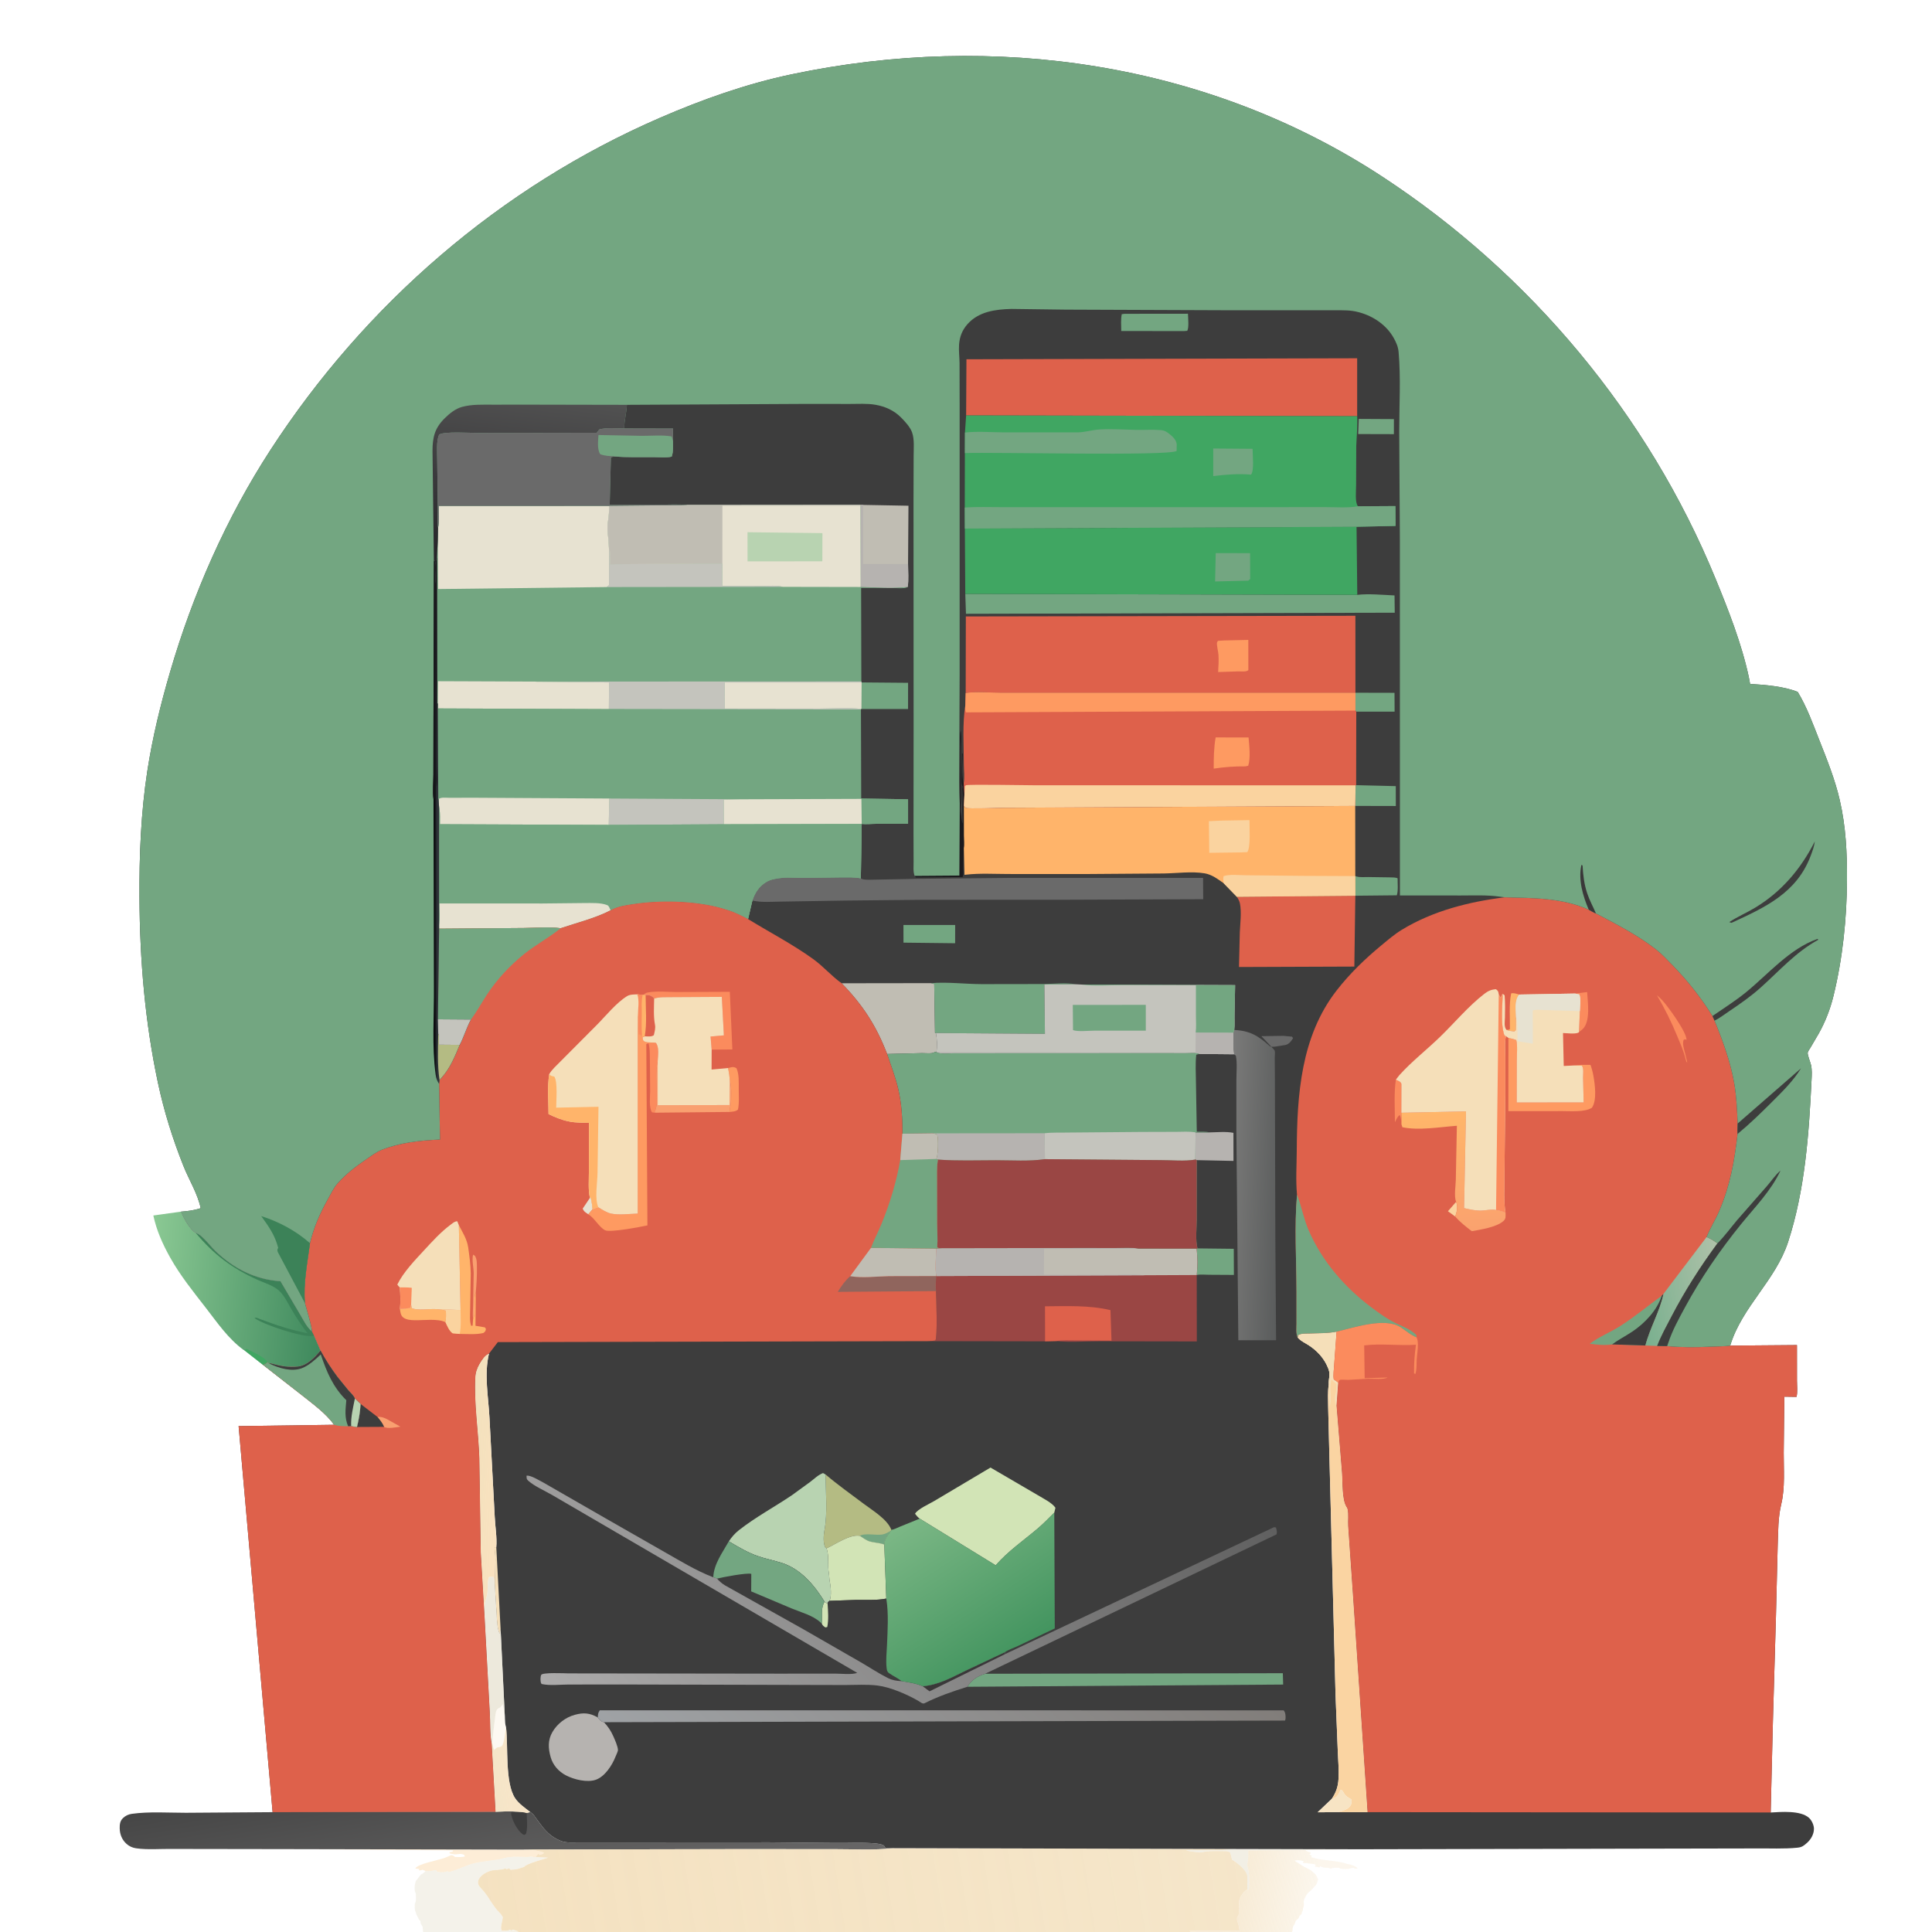 <svg xmlns="http://www.w3.org/2000/svg" xmlns:xlink="http://www.w3.org/1999/xlink" width="512" height="512"><path fill="#FAD39F" fill-opacity="0.416" transform="scale(0.667 0.667)" d="M114.291 734.685L202.834 734.865C207.286 734.926 211.986 734.5 216.188 736.137C215.672 736.662 215.227 736.734 214.543 736.964L213.819 736.543L212.786 737.822L212.377 737.831C211.709 737.827 212.064 737.851 211.503 737.709C210.87 737.549 210.105 737.829 209.415 737.825C206.519 737.81 203.228 737.468 200.437 738.249C196.564 739.333 192.22 739.344 188.257 740.363C184.856 741.238 181.649 743.076 178.295 743.83L177.881 743.474L177.34 743.644C176.176 743.977 174.472 744.04 173.392 743.463L173.438 743.059C172.724 743.119 172.087 743.213 171.386 743.355C170.532 743.529 169.934 743.482 169.077 743.408C168.678 743.159 168.254 743.034 167.812 742.875C167.039 743.207 167.08 743.148 166.316 743.062L166.689 742.594L165.002 742.406C165.794 740.467 175.045 738.965 177.303 737.937L179.25 737.071C179.457 737.128 180.15 737.292 180.375 737.441L180.75 737.812C182.065 737.83 183.398 737.919 184.688 737.625L184.5 737.059C183.817 736.605 182.894 736.532 182.062 736.684C180.728 736.928 180.026 736.691 178.688 736.402L178.541 735.938L179.813 735.655L180.084 735.188L114.291 734.685Z"></path><path fill="#E7E2D1" fill-opacity="0.447" transform="scale(0.667 0.667)" d="M169.077 743.408C169.934 743.482 170.532 743.529 171.386 743.355C172.087 743.213 172.724 743.119 173.438 743.059L173.392 743.463C174.472 744.04 176.176 743.977 177.34 743.644L177.881 743.474L178.295 743.83C181.649 743.076 184.856 741.238 188.257 740.363C192.22 739.344 196.564 739.333 200.437 738.249C203.228 737.468 206.519 737.81 209.415 737.825C210.105 737.829 210.87 737.549 211.503 737.709C212.064 737.851 211.709 737.827 212.377 737.831L212.786 737.822L217.724 738.074C216 738.683 209.043 740.523 208.286 741.711L205.985 742.481C204.949 742.825 203.865 742.79 202.788 742.89L202.312 742.309L201.17 742.705L200.812 742.309L200.28 742.54C199.584 742.816 199.41 742.744 198.726 742.818C197.9 742.908 197.241 743.048 196.4 743.051C194.794 743.057 192.393 744.228 191.253 745.353C190.368 746.227 189.87 746.94 189.947 748.227C190.006 749.199 191.178 750.306 191.828 751.022C194.282 753.726 195.693 757.197 198.321 759.77C198.9 760.336 199.329 760.991 199.766 761.668C199.704 763.308 198.65 765.679 199.312 767.066C200.228 767.065 201.875 767.31 202.5 766.691L203.25 767.062L203.625 766.691C204.523 766.824 205.288 767.133 206.123 767.466C204.371 767.632 202.098 767.379 200.493 768L168.352 768C167.747 766.919 168.181 766.185 167.816 765.375C167.336 764.308 167.066 764.674 167.066 763.312C166.651 762.956 166.472 762.724 166.222 762.222L165.941 761.625C165.678 761.094 165.416 760.667 165.272 760.089L165.191 759.75C164.645 758.67 164.816 757.599 164.816 756.375C165.495 755.354 165.19 753.494 165.191 752.25C164.589 751.346 164.683 749.6 164.897 748.522L165.002 748.127C165.112 747.632 165.105 747.454 165.448 747.053L165.752 746.719C166.265 746.056 166.703 745.397 167.252 744.752C168.074 744.48 168.466 743.995 169.077 743.408Z"></path><defs><linearGradient id="gradient_0" gradientUnits="userSpaceOnUse" x1="522.672" y1="752.996" x2="491.782" y2="750.662"><stop offset="0" stop-color="#F2DDB8" stop-opacity="0.259"></stop><stop offset="1" stop-color="#F2DDB8" stop-opacity="0.584"></stop></linearGradient></defs><path fill="url(#gradient_0)" transform="scale(0.667 0.667)" d="M495.58 750.69L495.87 750.914L496.258 750.552C496.312 747.79 496.532 744.943 495.8 742.257C495.665 741.765 495.436 740.952 495.566 740.437C496.013 738.673 495.935 737.028 495.943 735.183L518.637 735.055L519.033 735.357C519.612 735.75 520.018 735.824 520.691 735.938L520.798 736.368L520.24 736.781L521.25 737.434L521.062 737.625L520.905 737.885C525.617 739.408 530.933 739.048 535.498 740.627L536.438 740.816L536.998 741.002L537.537 741.166C538.314 741.425 538.857 741.736 539.434 742.312C538.545 742.461 538.541 742.652 537.75 742.125C537.263 742.159 536.934 742.194 536.478 742.365C535.463 742.747 533.78 742.515 532.688 742.5L532.125 742.125C531.033 742.125 529.652 741.898 528.75 742.5L528.404 742.318C527.684 742.03 527.059 742.098 526.306 742.066C525.64 742.038 525.136 741.728 524.531 741.469L524.248 742.031L523.839 741.902L522.375 741.562L522.75 741C522.096 740.346 520.222 740.569 519.188 740.25L517.594 740.156C517.921 739.615 517.748 739.821 518.062 739.5L516.715 739.201C515.936 739.045 515.098 739.162 514.311 739.219C515.07 739.855 515.944 740.227 516.75 740.816C517.475 741.346 518.196 741.734 518.998 742.127C520.085 742.659 520.819 742.95 521.625 743.816L522.175 744.249C523.051 744.979 523.29 745.783 523.684 746.812L523.498 747.373L523.334 747.912C523.041 748.792 522.824 749.066 522.184 749.625L521.491 750.456C520.985 751.07 520.515 751.373 519.934 751.875C519.217 752.494 518.836 753.299 518.434 754.125L518.211 754.538C517.704 755.806 518.461 757.085 517.684 758.25C517.684 759.127 517.711 758.955 517.309 759.75L517.123 760.498L516.665 760.933C515.653 761.945 516.592 760.908 515.998 761.998C515.602 762.726 514.802 762.836 514.626 763.722C514.41 764.81 513.581 765.243 513.581 766.362C513.581 767.078 513.55 767.198 513.206 767.766L513.077 768L491.007 768C489.021 767.268 486.435 767.624 484.316 767.625L472.929 767.577L472.688 767.066L492.565 767.066C492.426 766.679 492.345 766.346 492.317 765.934C492.229 764.642 491.557 763.698 491.501 762.475C491.452 761.414 491.882 761.599 492.12 760.754C492.687 758.741 491.749 756.215 492.651 754.127C493.14 752.995 494.464 751.168 495.58 750.69Z"></path><defs><linearGradient id="gradient_1" gradientUnits="userSpaceOnUse" x1="128.052" y1="515.773" x2="59.352" y2="509.013"><stop offset="0" stop-color="#408A5E"></stop><stop offset="1" stop-color="#8AC893"></stop></linearGradient></defs><path fill="url(#gradient_1)" transform="scale(0.667 0.667)" d="M96.999 536.408L96.844 536.409C90.618 531.845 86.46 525.663 81.779 519.633C76.782 513.197 71.573 506.746 67.589 499.611C64.612 494.281 62.206 488.927 60.924 482.932L71.927 481.405C72.908 483.948 75.392 488.609 77.805 489.904C80.097 490.446 83.564 495.105 85.484 496.965C92.713 503.965 101.367 508.409 111.425 509.067L119.15 522.162C120.56 524.535 121.863 527.331 123.998 529.12L124.823 530.745L127.344 536.557C125.166 539.295 122.002 542.565 118.312 542.962C114.84 543.336 111.568 542.802 108.229 541.876C107.365 541.637 107.772 541.681 106.913 541.73C106.653 541.754 106.481 541.434 106.279 541.268C105.655 541.832 105.326 542.056 104.531 542.3L96.999 536.408Z"></path><path fill="#40A662" transform="scale(0.667 0.667)" d="M96.999 536.408L98.06 535.966C100.184 537.088 105.289 539.196 106.279 541.268C105.655 541.832 105.326 542.056 104.531 542.3L96.999 536.408Z"></path><path fill="#3C8258" transform="scale(0.667 0.667)" d="M77.805 489.904C80.097 490.446 83.564 495.105 85.484 496.965C92.713 503.965 101.367 508.409 111.425 509.067L119.15 522.162C120.56 524.535 121.863 527.331 123.998 529.12L124.823 530.745L124.294 530.837C120.04 531.395 104.612 526.295 101.122 523.688C101.91 523.339 102.36 523.729 103.148 524.025C109.551 526.427 115.467 528.412 122.204 529.729C119.847 526.747 117.765 523.506 115.827 520.241C114.39 517.821 112.956 514.703 110.863 512.799C108.612 510.751 105.009 509.709 102.247 508.457C92.124 503.871 84.982 498.48 77.805 489.904Z"></path><defs><linearGradient id="gradient_2" gradientUnits="userSpaceOnUse" x1="193.862" y1="697.782" x2="203.76" y2="757.877"><stop offset="0" stop-color="#464646"></stop><stop offset="1" stop-color="#676666"></stop></linearGradient></defs><path fill="url(#gradient_2)" transform="scale(0.667 0.667)" d="M114.291 734.685L68.59 734.617C63.912 734.529 58.663 735.032 54.064 734.355C52.651 734.147 51.356 733.576 50.288 732.622C48.487 731.013 47.599 728.829 47.558 726.445C47.531 724.897 47.678 723.489 48.849 722.368C49.866 721.396 51.016 720.859 52.407 720.663C59.22 719.705 66.948 720.249 73.845 720.246L108.31 720.005L196.886 719.863C199.644 719.791 202.618 719.495 205.347 719.857C206.651 719.957 208.051 719.934 209.289 720.363L210.663 719.949L211.22 720.356C211.971 720.925 212.39 721.567 212.914 722.331L215.343 725.572C217.21 728.013 219.52 730.065 222.375 731.218L222.828 731.417C224.902 732.263 227.482 732.014 229.697 732.016L241.347 732.022L305.749 731.987L331.312 732.23C336.317 732.307 341.381 732.022 346.375 732.311C347.549 732.38 350.308 732.579 351.231 733.312C351.335 733.395 351.69 734.078 351.765 734.114C352.247 734.342 354.206 734.264 354.821 734.301C347.146 735.202 338.997 734.678 331.257 734.696L291.188 734.684L202.834 734.865L114.291 734.685Z"></path><path fill="#3D3D3D" transform="scale(0.667 0.667)" d="M205.347 719.857C206.651 719.957 208.051 719.934 209.289 720.363C209.292 722.689 209.685 725.946 209.106 728.152C208.915 728.88 209.086 728.578 208.312 729.03C207.991 728.931 207.866 728.917 207.562 728.687C205.364 727.019 203.248 722.873 203.015 720.188L205.347 719.857Z"></path><defs><linearGradient id="gradient_3" gradientUnits="userSpaceOnUse" x1="492.929" y1="729.467" x2="194.352" y2="777.254"><stop offset="0" stop-color="#F2DEB9" stop-opacity="0.765"></stop><stop offset="1" stop-color="#F3DEB9" stop-opacity="0.886"></stop></linearGradient></defs><path fill="url(#gradient_3)" transform="scale(0.667 0.667)" d="M354.821 734.301L489.55 734.626L540.423 734.743L518.637 735.055L495.943 735.183C495.935 737.028 496.013 738.673 495.566 740.437C495.436 740.952 495.665 741.765 495.8 742.257C496.532 744.943 496.312 747.79 496.258 750.552L495.87 750.914L495.58 750.69C494.464 751.168 493.14 752.995 492.651 754.127C491.749 756.215 492.687 758.741 492.12 760.754C491.882 761.599 491.452 761.414 491.501 762.475C491.557 763.698 492.229 764.642 492.317 765.934C492.345 766.346 492.426 766.679 492.565 767.066L472.688 767.066L472.929 767.577L484.316 767.625C486.435 767.624 489.021 767.268 491.007 768L200.493 768C202.098 767.379 204.371 767.632 206.123 767.466C205.288 767.133 204.523 766.824 203.625 766.691L203.25 767.062L202.5 766.691C201.875 767.31 200.228 767.065 199.312 767.066C198.65 765.679 199.704 763.308 199.766 761.668C199.329 760.991 198.9 760.336 198.321 759.77C195.693 757.197 194.282 753.726 191.828 751.022C191.178 750.306 190.006 749.199 189.947 748.227C189.87 746.94 190.368 746.227 191.253 745.353C192.393 744.228 194.794 743.057 196.4 743.051C197.241 743.048 197.9 742.908 198.726 742.818C199.41 742.744 199.584 742.816 200.28 742.54L200.812 742.309L201.17 742.705L202.312 742.309L202.788 742.89C203.865 742.79 204.949 742.825 205.985 742.481L208.286 741.711C209.043 740.523 216 738.683 217.724 738.074L212.786 737.822L213.819 736.543L214.543 736.964C215.227 736.734 215.672 736.662 216.188 736.137C211.986 734.5 207.286 734.926 202.834 734.865L291.188 734.684L331.257 734.696C338.997 734.678 347.146 735.202 354.821 734.301ZM489.55 734.626L489.219 734.687C484.835 735.425 479.839 735.06 475.378 735.125C474.627 735.136 471.838 734.937 471.313 735.284C473.163 735.537 475.172 735.958 477.035 735.936C477.927 735.926 478.753 735.613 479.626 735.559C482.08 735.405 484.738 735.398 487.196 735.488C487.81 735.511 488.271 735.749 488.815 736.002L489.511 738.853L489.921 739.104C491.787 740.281 495.228 742.972 495.566 745.228L495.58 750.69L495.87 750.914L496.258 750.552C496.312 747.79 496.532 744.943 495.8 742.257C495.665 741.765 495.436 740.952 495.566 740.437C496.013 738.673 495.935 737.028 495.943 735.183L518.637 735.055L540.423 734.743L489.55 734.626Z"></path><path fill="#E7E2D1" fill-opacity="0.557" transform="scale(0.667 0.667)" d="M489.55 734.626L540.423 734.743L518.637 735.055L495.943 735.183C495.935 737.028 496.013 738.673 495.566 740.437C495.436 740.952 495.665 741.765 495.8 742.257C496.532 744.943 496.312 747.79 496.258 750.552L495.87 750.914L495.58 750.69L495.566 745.228C495.228 742.972 491.787 740.281 489.921 739.104L489.511 738.853L488.815 736.002C488.271 735.749 487.81 735.511 487.196 735.488C484.738 735.398 482.08 735.405 479.626 735.559C478.753 735.613 477.927 735.926 477.035 735.936C475.172 735.958 473.163 735.537 471.313 735.284C471.838 734.937 474.627 735.136 475.378 735.125C479.839 735.06 484.835 735.425 489.219 734.687L489.55 734.626Z"></path><path fill="#3D3D3D" transform="scale(0.667 0.667)" d="M71.927 481.405C74.698 481.195 77.074 480.891 79.742 480.043C78.472 474.078 75.113 468.863 72.878 463.248C68.602 452.505 65.205 441.679 62.786 430.368C57.594 406.085 55.558 381.542 55.407 356.744C55.305 339.979 55.978 322.955 58.528 306.375C60.586 292.99 63.766 280.025 67.558 267.041C76.611 236.046 89.849 205.89 107.457 178.776C145.059 120.878 198.736 74.358 262.125 46.851C279.019 39.52 296.453 33.337 314.496 29.531C394.919 12.566 479.914 24.799 549.19 70.168C607.972 108.666 654.877 164.79 681.573 229.819C686.709 242.33 692.006 255.783 694.839 269.025L695.35 271.739C701.199 272.063 708.844 272.699 714.272 274.91C717.929 280.964 720.258 287.51 722.844 294.062C725.912 301.836 729.082 309.7 730.961 317.861C733.399 328.448 733.891 338.729 733.84 349.546C733.766 364.929 732.124 380.807 728.455 395.761C727.178 400.967 725.254 405.919 722.641 410.592L719.318 416.275C719.045 416.733 718.302 417.75 718.234 418.243C718.107 419.154 719.325 422.104 719.562 423.188C719.982 425.11 719.859 427.078 719.764 429.029C718.715 450.603 717.174 472.784 710.438 493.452C705.455 508.739 692.241 519.114 687.506 534.388L687.41 534.638L713.959 534.424L713.967 548.601C713.967 550.583 714.274 553.082 713.79 554.992L708.947 554.922L708.7 577.2C708.685 583.769 709.266 591.185 707.732 597.562C706.421 603.014 706.524 608.371 706.312 613.922L705.611 642.372L704.399 684.275L703.521 720.137C707.711 719.897 715.38 719.247 718.72 722.243C719.838 723.246 720.734 725.182 720.711 726.683C720.678 728.76 719.542 730.783 718.017 732.148C716.694 733.332 715.979 733.93 714.18 734.115C708.752 734.674 703.036 734.343 697.577 734.415L655.601 734.497L540.423 734.743L489.55 734.626L354.821 734.301C354.206 734.264 352.247 734.342 351.765 734.114C351.69 734.078 351.335 733.395 351.231 733.312C350.308 732.579 347.549 732.38 346.375 732.311C341.381 732.022 336.317 732.307 331.312 732.23L305.749 731.987L241.347 732.022L229.697 732.016C227.482 732.014 224.902 732.263 222.828 731.417L222.375 731.218C219.52 730.065 217.21 728.013 215.343 725.572L212.914 722.331C212.39 721.567 211.971 720.925 211.22 720.356L210.663 719.949L209.289 720.363C208.051 719.934 206.651 719.957 205.347 719.857C202.618 719.495 199.644 719.791 196.886 719.863L108.31 720.005L94.805 566.613L132.752 566.092C129.649 561.707 124.578 557.997 120.399 554.679L104.531 542.3C105.326 542.056 105.655 541.832 106.279 541.268C106.481 541.434 106.653 541.754 106.913 541.73C107.772 541.681 107.365 541.637 108.229 541.876C111.568 542.802 114.84 543.336 118.312 542.962C122.002 542.565 125.166 539.295 127.344 536.557L124.823 530.745L123.998 529.12C121.863 527.331 120.56 524.535 119.15 522.162L111.425 509.067C101.367 508.409 92.713 503.965 85.484 496.965C83.564 495.105 80.097 490.446 77.805 489.904C75.392 488.609 72.908 483.948 71.927 481.405ZM515.586 531.372L516.016 531.829C517.072 532.901 518.563 533.585 519.832 534.388C523.216 536.531 526.118 539.631 527.609 543.375L527.834 543.922C528.678 546.154 527.813 547.889 527.96 550.07C527.449 553.005 527.675 556.133 527.703 559.102L528.179 577.952L530.629 673.329L531.529 695.965C531.683 699.566 532.018 703.227 531.809 706.833C531.636 709.826 530.862 712.081 529.225 714.584L529.019 714.823L523.518 720.048L531.464 720.009L543.372 719.999L537.657 635.135L535.653 606.262C535.517 604.173 535.874 601.644 535.431 599.625C535.336 599.193 535.208 599.038 534.985 598.685C533.139 595.762 533.496 588.793 533.215 585.212L531.032 558.361L531.698 549.328C531.155 548.839 530.543 548.466 529.935 548.062C529.619 546.216 530.012 544.126 530.09 542.25L531.059 529.077C527.656 529.791 524.038 529.67 520.564 529.808C518.999 529.87 517.208 529.685 515.793 530.425L515.586 531.372ZM192.533 642.487C192.629 640.478 192.241 637.806 192.897 635.934C193.239 634.959 193.076 635.581 193.276 634.747L193.378 634.312C194.141 631.751 193.337 629.248 194.252 626.627C194.998 626.437 195.377 626.437 196.123 626.627C196.409 627.492 196.458 628.363 196.558 629.265L196.772 620.905C197.039 618.91 196.455 616.89 196.503 614.831L197.182 614.669C197.516 611.041 196.746 606.485 196.571 602.779L194.473 563.25C194.04 554.922 192.296 546.042 194.27 537.846C192.745 538.274 191.338 540.5 190.547 541.854C189.534 543.588 188.948 545.301 188.848 547.312C188.323 557.798 190.101 568.786 190.456 579.297L191.008 616.624L192.533 642.487ZM192.533 642.487L194.591 680.208C194.847 684.281 194.579 688.83 195.348 692.803L195.637 692.758C195.777 693.628 196.052 694.452 196.312 695.291L197.438 694.316C198.148 694.222 198.661 694.18 199.285 693.791C200.283 693.169 200.798 687.715 201.052 686.224C200.694 685.146 200.673 684.115 200.622 682.993L198.892 647.192L198.58 649.125C197.534 647.499 197.46 643.639 197.33 641.68L196.558 629.265C196.458 628.363 196.409 627.492 196.123 626.627C195.377 626.437 194.998 626.437 194.252 626.627C193.337 629.248 194.141 631.751 193.378 634.312L193.276 634.747C193.076 635.581 193.239 634.959 192.897 635.934C192.241 637.806 192.629 640.478 192.533 642.487ZM201.052 686.224C200.798 687.715 200.283 693.169 199.285 693.791C198.661 694.18 198.148 694.222 197.438 694.316L196.312 695.291C196.052 694.452 195.777 693.628 195.637 692.758L195.348 692.803L196.886 719.863C199.644 719.791 202.618 719.495 205.347 719.857C206.651 719.957 208.051 719.934 209.289 720.363L210.663 719.949C208.581 718.283 206.127 716.686 204.645 714.433C200.565 708.232 201.981 693.896 201.052 686.224Z"></path><path fill="#6A6A6A" transform="scale(0.667 0.667)" d="M505.115 415.902L504.899 415.638L501.156 411.682L509.921 411.56L513.357 411.876L513.758 412.5C512.982 413.691 512.219 414.826 510.758 415.181L508.688 415.522C507.48 415.707 506.345 415.95 505.115 415.902Z"></path><path fill="#F5DFB9" transform="scale(0.667 0.667)" d="M196.558 629.265L196.772 620.905C197.039 618.91 196.455 616.89 196.503 614.831L197.182 614.669L198.892 647.192L198.58 649.125C197.534 647.499 197.46 643.639 197.33 641.68L196.558 629.265Z"></path><path fill="#1B1A1E" transform="scale(0.667 0.667)" d="M381.317 319.216C381.702 316.711 381.489 313.974 381.496 311.428L381.527 296.746C381.53 294.703 381.234 292.144 381.702 290.201C382.15 293.121 381.815 296.119 381.809 299.062L381.94 316.575C381.923 318.359 381.362 321.465 381.75 323.062C382.054 324.314 381.943 326.079 382.5 327.188L382.408 320.625C382.417 318.649 382.531 316.605 382.408 314.625C382.37 314.017 382.3 313.694 382.402 313.066L382.5 312.562C381.893 311.454 382.098 310.107 382.095 308.879L382.219 299.252L382.524 299.438C382.521 302.624 381.965 307.792 382.796 310.815L382.903 311.111L383.16 315.908L382.965 320.145L383.003 332.065C382.995 333.495 383.269 335.62 382.956 336.98L382.916 337.475L382.721 344.833C382.716 345.961 382.9 347.446 382.446 348.467L363.949 348.632C363.757 348.423 363.553 348.224 363.382 347.998L381.151 347.865L381.317 319.216Z"></path><path fill="#73A681" transform="scale(0.667 0.667)" d="M539.866 166.445L553.822 166.519L553.815 172.493L539.632 172.455L539.866 166.445Z"></path><path fill="#73A681" transform="scale(0.667 0.667)" d="M538.538 275.235L554.063 275.271L554.101 282.75L538.871 282.758L538.534 282.333L538.538 275.235Z"></path><path fill="#73A681" transform="scale(0.667 0.667)" d="M538.477 348.089L538.973 348.247C540.334 348.648 542.148 348.452 543.564 348.465L552.234 348.591C553.132 348.633 554.517 348.553 555.293 348.974C555.26 350.913 555.596 353.947 554.974 355.719L538.496 355.889L538.477 348.089Z"></path><path fill="#73A681" transform="scale(0.667 0.667)" d="M538.816 311.958L554.571 312.342L554.586 320.241L538.448 320.205L538.611 312.03L538.816 311.958Z"></path><path fill="#73A681" transform="scale(0.667 0.667)" d="M358.955 367.506L379.508 367.52L379.49 374.765L358.97 374.528L358.955 367.506Z"></path><path fill="#73A681" transform="scale(0.667 0.667)" d="M475.773 496.008L490.198 496.172L490.249 506.546L480.31 506.488C478.792 506.481 476.948 506.262 475.483 506.583C475.864 502.92 475.854 499.737 475.429 496.09L475.773 496.008Z"></path><path fill="#B6B3B0" transform="scale(0.667 0.667)" d="M480.564 449.919C483.651 449.878 487.036 449.509 490.063 450.097L490.084 461.251L475.474 460.939L474.919 460.724L475.022 449.921L480.564 449.919Z"></path><path fill="#73A681" transform="scale(0.667 0.667)" d="M446.822 124.678L472.001 124.65C472.024 126.282 472.47 130.127 471.716 131.438L470.438 131.547L445.494 131.511C445.479 129.325 445.276 126.98 445.688 124.83L446.822 124.678Z"></path><path fill="#73A681" transform="scale(0.667 0.667)" d="M342.34 271.138L360.8 271.292L360.785 281.714L342.276 281.695L342.34 271.138Z"></path><defs><linearGradient id="gradient_4" gradientUnits="userSpaceOnUse" x1="202.292" y1="707.557" x2="196.693" y2="708.149"><stop offset="0" stop-color="#F5DEB9" stop-opacity="0.78"></stop><stop offset="1" stop-color="#F2DFBB" stop-opacity="0.812"></stop></linearGradient></defs><path fill="url(#gradient_4)" transform="scale(0.667 0.667)" d="M201.052 686.224C201.981 693.896 200.565 708.232 204.645 714.433C206.127 716.686 208.581 718.283 210.663 719.949L209.289 720.363C208.051 719.934 206.651 719.957 205.347 719.857C202.618 719.495 199.644 719.791 196.886 719.863L195.348 692.803L195.637 692.758C195.777 693.628 196.052 694.452 196.312 695.291L197.438 694.316C198.148 694.222 198.661 694.18 199.285 693.791C200.283 693.169 200.798 687.715 201.052 686.224Z"></path><path fill="#E7E2D1" fill-opacity="0.765" transform="scale(0.667 0.667)" d="M192.533 642.487C192.629 640.478 192.241 637.806 192.897 635.934C193.239 634.959 193.076 635.581 193.276 634.747L193.378 634.312C194.141 631.751 193.337 629.248 194.252 626.627C194.998 626.437 195.377 626.437 196.123 626.627C196.409 627.492 196.458 628.363 196.558 629.265L197.33 641.68C197.46 643.639 197.534 647.499 198.58 649.125L198.892 647.192L200.622 682.993C200.673 684.115 200.694 685.146 201.052 686.224C200.798 687.715 200.283 693.169 199.285 693.791C198.661 694.18 198.148 694.222 197.438 694.316L196.312 695.291C196.052 694.452 195.777 693.628 195.637 692.758L195.348 692.803C194.579 688.83 194.847 684.281 194.591 680.208L192.533 642.487ZM195.637 692.758C195.777 693.628 196.052 694.452 196.312 695.291L197.438 694.316C198.148 694.222 198.661 694.18 199.285 693.791C200.283 693.169 200.798 687.715 201.052 686.224C200.694 685.146 200.673 684.115 200.622 682.993C200.333 681.058 200.247 678.926 199.667 677.062C198.894 678.81 198.399 678.18 197.431 679.312C196.897 679.936 196.72 682.26 196.626 683.085C196.254 686.348 195.702 689.457 195.637 692.758Z"></path><path fill="#F5DFB9" fill-opacity="0.18" transform="scale(0.667 0.667)" d="M195.637 692.758C195.702 689.457 196.254 686.348 196.626 683.085C196.72 682.26 196.897 679.936 197.431 679.312C198.399 678.18 198.894 678.81 199.667 677.062C200.247 678.926 200.333 681.058 200.622 682.993C200.673 684.115 200.694 685.146 201.052 686.224C200.798 687.715 200.283 693.169 199.285 693.791C198.661 694.18 198.148 694.222 197.438 694.316L196.312 695.291C196.052 694.452 195.777 693.628 195.637 692.758Z"></path><path fill="#B4BB83" transform="scale(0.667 0.667)" d="M328.028 585.847C332.864 589.965 338.192 593.74 343.275 597.563C346.749 600.175 352.514 603.603 354.151 607.796L354.088 608.087C352.983 609.78 351.13 611.568 351.48 613.671L351.348 613.681C349.543 612.96 347.534 612.987 345.668 612.473C344.267 612.088 342.845 610.998 341.629 610.214C337.767 609.483 332.019 613.521 328.42 615.187L327.961 614.927C326.98 613.271 327.209 609.983 327.559 608.118C328.87 601.122 328.054 592.982 328.028 585.847Z"></path><path fill="#73A681" transform="scale(0.667 0.667)" d="M341.629 610.214C343.576 608.976 348.055 610.109 350.547 609.681C351.871 609.454 352.957 608.773 354.088 608.087C352.983 609.78 351.13 611.568 351.48 613.671L351.348 613.681C349.543 612.96 347.534 612.987 345.668 612.473C344.267 612.088 342.845 610.998 341.629 610.214Z"></path><defs><linearGradient id="gradient_5" gradientUnits="userSpaceOnUse" x1="197.765" y1="586.807" x2="187.006" y2="586.172"><stop offset="0" stop-color="#F9E0BC" stop-opacity="0.957"></stop><stop offset="1" stop-color="#F2E1BD"></stop></linearGradient></defs><path fill="url(#gradient_5)" transform="scale(0.667 0.667)" d="M192.533 642.487L191.008 616.624L190.456 579.297C190.101 568.786 188.323 557.798 188.848 547.312C188.948 545.301 189.534 543.588 190.547 541.854C191.338 540.5 192.745 538.274 194.27 537.846C192.296 546.042 194.04 554.922 194.473 563.25L196.571 602.779C196.746 606.485 197.516 611.041 197.182 614.669L196.503 614.831C196.455 616.89 197.039 618.91 196.772 620.905L196.558 629.265C196.458 628.363 196.409 627.492 196.123 626.627C195.377 626.437 194.998 626.437 194.252 626.627C193.337 629.248 194.141 631.751 193.378 634.312L193.276 634.747C193.076 635.581 193.239 634.959 192.897 635.934C192.241 637.806 192.629 640.478 192.533 642.487Z"></path><path fill="#D2E4B6" transform="scale(0.667 0.667)" d="M328.42 615.187C332.019 613.521 337.767 609.483 341.629 610.214C342.845 610.998 344.267 612.088 345.668 612.473C347.534 612.987 349.543 612.96 351.348 613.681L352.134 635.139C348.263 635.914 344.162 635.592 340.228 635.664L329.56 636.043C330.5 634.369 330.07 630.119 329.672 628.252C329.443 627.176 329.518 626.168 329.331 625.125C328.744 621.846 329.506 618.372 328.42 615.187Z"></path><path fill="#B6B3B0" transform="scale(0.667 0.667)" d="M239.971 684.259C241.542 685.933 242.769 687.74 243.686 689.85C244.309 691.284 245.435 693.737 245.524 695.272C245.557 695.839 244.717 697.522 244.488 698.101C243.18 701.409 240.352 705.798 236.824 707.092C233.338 708.37 228.057 707.041 224.882 705.391C221.948 703.866 219.675 701.325 218.772 698.105C217.8 694.641 217.618 691.383 219.487 688.163C221.388 684.891 224.684 682.342 228.326 681.338C231.817 680.375 234.293 680.543 237.498 682.366C238.262 683.301 238.719 684.015 239.971 684.259Z"></path><path fill="#73A681" transform="scale(0.667 0.667)" d="M391.426 665.011L509.689 664.795L509.82 669.305L384.373 670.187C386.036 667.388 388.367 665.981 391.426 665.011Z"></path><path fill="#C0BDB3" transform="scale(0.667 0.667)" d="M342.921 200.607L360.948 200.935L360.787 224.093C360.784 227.009 361.113 230.348 360.638 233.204C354.68 233.908 348.015 233.335 341.982 233.225L341.89 200.926L341.872 200.615L342.921 200.607Z"></path><path fill="#B6B3B0" transform="scale(0.667 0.667)" d="M341.872 200.615L342.921 200.607L342.928 224.091L360.787 224.093C360.784 227.009 361.113 230.348 360.638 233.204C354.68 233.908 348.015 233.335 341.982 233.225L341.89 200.926L341.872 200.615Z"></path><path fill="#C0BDB3" transform="scale(0.667 0.667)" d="M334.399 390.669L369.863 390.619L371.184 390.938L371.492 410.379L371.836 410.445C372.328 412.616 372.405 415.853 372.047 418.047C371.021 417.908 371.706 417.846 371.145 418.152C370.115 418.712 367.603 418.406 366.405 418.418L352.455 418.763C348.165 407.551 342.779 399.256 334.399 390.669Z"></path><path fill="#73A681" transform="scale(0.667 0.667)" d="M369.863 390.619C376.649 390.086 383.368 390.992 390.15 391.011L414.562 390.973C418.72 390.902 423.479 390.362 427.566 391.072L414.936 391.169L415.163 410.752L371.836 410.445L371.492 410.379L371.184 390.938L369.863 390.619Z"></path><path fill="#B8D3B1" transform="scale(0.667 0.667)" d="M289.563 612.41C290.767 610.656 291.936 609.259 293.631 607.928C300.199 602.773 307.754 598.727 314.673 594.049L321.922 588.779C323.495 587.552 325.128 585.971 327 585.277L328.028 585.847C328.054 592.982 328.87 601.122 327.559 608.118C327.209 609.983 326.98 613.271 327.961 614.927L328.42 615.187C329.506 618.372 328.744 621.846 329.331 625.125C329.518 626.168 329.443 627.176 329.672 628.252C330.07 630.119 330.5 634.369 329.56 636.043C328.82 636.671 329.057 636.284 328.819 637.186L327.602 636.418C323.672 629.964 318.2 623.419 310.692 621.007C307.4 619.949 303.982 619.328 300.738 618.155C297.012 616.806 293.398 614.696 290 612.674L289.563 612.41Z"></path><path fill="#D2E4B6" transform="scale(0.667 0.667)" d="M365.416 603.382C364.627 602.784 364.152 602.226 363.562 601.447C364.518 599.618 369.314 597.495 371.197 596.369L393.541 583.085L412.403 594.097C414.566 595.431 417.917 596.998 419.346 599.062L418.883 600.994C416.756 603.106 414.646 605.307 412.362 607.249C406.556 612.186 400.711 616.115 395.601 621.923L365.416 603.382Z"></path><path fill="#DE614B" transform="scale(0.667 0.667)" d="M538.496 355.889L538.102 384.038L492.271 384.208L492.593 370.527C492.742 366.967 493.352 362.386 492.634 358.915C492.438 357.962 491.934 357.118 491.419 356.31L538.496 355.889Z"></path><path fill="#73A681" transform="scale(0.667 0.667)" d="M383.522 235.959L539.269 236.344C543.991 235.812 549.312 236.368 554.073 236.575L554.158 243.438L383.793 243.869L383.522 235.959Z"></path><defs><linearGradient id="gradient_6" gradientUnits="userSpaceOnUse" x1="444.124" y1="613.16" x2="304.559" y2="749.42"><stop offset="0" stop-color="#817D7A"></stop><stop offset="1" stop-color="#9FA2A5"></stop></linearGradient></defs><path fill="url(#gradient_6)" transform="scale(0.667 0.667)" d="M237.498 682.366C237.615 681.087 237.56 680.6 238.312 679.53L510 679.552C510.726 680.291 510.816 681.641 510.776 682.688C510.759 683.107 510.685 683.259 510.562 683.615L239.971 684.259C238.719 684.015 238.262 683.301 237.498 682.366Z"></path><path fill="#3D3D3D" transform="scale(0.667 0.667)" d="M289.563 612.41L290 612.674C293.398 614.696 297.012 616.806 300.738 618.155C303.982 619.328 307.4 619.949 310.692 621.007C318.2 623.419 323.672 629.964 327.602 636.418L328.819 637.186C329.057 636.284 328.82 636.671 329.56 636.043L340.228 635.664C344.162 635.592 348.263 635.914 352.134 635.139L352.208 635.572C353.079 641.154 352.663 647.929 352.422 653.599C352.297 656.557 351.924 659.677 352.258 662.625C352.356 663.499 352.44 664.18 353.171 664.721C354.763 665.898 356.659 666.665 358.174 667.934L357.772 667.922C356.036 667.817 354.439 667.542 352.875 666.762C349.095 664.877 345.488 662.454 341.821 660.341L319.186 647.329L287.996 629.86C286.776 629.116 285.841 628.283 284.899 627.213C284.797 627.083 283.578 626.738 283.395 626.679C283.619 621.373 287.043 616.907 289.563 612.41Z"></path><path fill="#D2E4B6" transform="scale(0.667 0.667)" d="M327.602 636.418L328.819 637.186C329.02 640.133 329.269 643.539 328.688 646.437L327.938 646.611C327.166 646.05 326.869 645.924 326.499 645.062C326.826 641.994 326.01 639.14 327.602 636.418Z"></path><path fill="#73A681" transform="scale(0.667 0.667)" d="M289.563 612.41L290 612.674C293.398 614.696 297.012 616.806 300.738 618.155C303.982 619.328 307.4 619.949 310.692 621.007C318.2 623.419 323.672 629.964 327.602 636.418C326.01 639.14 326.826 641.994 326.499 645.062L326.259 644.829L325.841 644.461C322.829 641.775 318.182 640.584 314.48 639.042L298.464 632.284L298.499 625.322C296.761 624.799 286.986 626.658 284.899 627.213C284.797 627.083 283.578 626.738 283.395 626.679C283.619 621.373 287.043 616.907 289.563 612.41Z"></path><path fill="#FAD39F" fill-opacity="0.961" transform="scale(0.667 0.667)" d="M515.586 531.372L515.793 530.425C517.208 529.685 518.999 529.87 520.564 529.808C524.038 529.67 527.656 529.791 531.059 529.077L530.09 542.25C530.012 544.126 529.619 546.216 529.935 548.062C530.543 548.466 531.155 548.839 531.698 549.328L531.032 558.361L533.215 585.212C533.496 588.793 533.139 595.762 534.985 598.685C535.208 599.038 535.336 599.193 535.431 599.625C535.874 601.644 535.517 604.173 535.653 606.262L537.657 635.135L543.372 719.999L531.464 720.009L523.518 720.048L529.019 714.823L529.225 714.584C530.862 712.081 531.636 709.826 531.809 706.833C532.018 703.227 531.683 699.566 531.529 695.965L530.629 673.329L528.179 577.952L527.703 559.102C527.675 556.133 527.449 553.005 527.96 550.07C527.813 547.889 528.678 546.154 527.834 543.922L527.609 543.375C526.118 539.631 523.216 536.531 519.832 534.388C518.563 533.585 517.072 532.901 516.016 531.829L515.586 531.372ZM529.225 714.584L529.019 714.823L523.518 720.048L531.464 720.009C533.124 719.506 535.369 719.074 536.437 717.57C537.076 716.672 537.068 715.977 536.917 714.938C535.669 714.198 534.616 713.677 533.908 712.356C533.551 711.69 533.42 711.394 532.688 711.073L532.195 712.105C531.594 713.305 531.138 714.109 529.761 714.482L529.225 714.584Z"></path><path fill="#F5DFB9" fill-opacity="0.843" transform="scale(0.667 0.667)" d="M529.225 714.584L529.761 714.482C531.138 714.109 531.594 713.305 532.195 712.105L532.688 711.073C533.42 711.394 533.551 711.69 533.908 712.356C534.616 713.677 535.669 714.198 536.917 714.938C537.068 715.977 537.076 716.672 536.437 717.57C535.369 719.074 533.124 719.506 531.464 720.009L523.518 720.048L529.019 714.823L529.225 714.584Z"></path><path fill="#F5DFB9" transform="scale(0.667 0.667)" d="M515.586 531.372L515.793 530.425C517.208 529.685 518.999 529.87 520.564 529.808C524.038 529.67 527.656 529.791 531.059 529.077L530.09 542.25C530.012 544.126 529.619 546.216 529.935 548.062C530.543 548.466 531.155 548.839 531.698 549.328L531.032 558.361L530.762 558.264C530.37 557.172 530.34 554.843 530.625 553.688C530.932 552.44 530.917 553.545 530.919 552.603L531 549.938L529.543 548.61L529.031 548.061C527.867 551.6 529.512 555.87 528.152 559.123L527.96 550.07C527.813 547.889 528.678 546.154 527.834 543.922L527.609 543.375C526.118 539.631 523.216 536.531 519.832 534.388C518.563 533.585 517.072 532.901 516.016 531.829L515.586 531.372Z"></path><path fill="#6A6A6A" transform="scale(0.667 0.667)" d="M298.933 357.794C299.998 354.686 301.506 352.251 304.398 350.463C306.244 349.323 308.776 348.986 310.906 348.774C313.544 348.51 316.236 348.828 318.887 348.79L334.325 348.599C336.872 348.619 339.525 348.45 342.019 348.991L342.424 349.201C343.85 349.748 346.227 349.489 347.775 349.498L364.761 349.173L400.312 348.813L478 348.799L478.054 357.276L421.273 357.489L367.218 357.497L335.964 357.809L310.624 358.216C306.949 358.233 302.498 358.668 298.933 357.794Z"></path><defs><linearGradient id="gradient_7" gradientUnits="userSpaceOnUse" x1="439.484" y1="528.777" x2="240.479" y2="697.555"><stop offset="0" stop-color="#606060"></stop><stop offset="1" stop-color="#ACABAB"></stop></linearGradient></defs><path fill="url(#gradient_7)" transform="scale(0.667 0.667)" d="M384.373 670.187C378.796 671.915 372.484 674.101 367.29 676.748C366.555 677.123 365.477 676.13 364.737 675.709C360.289 673.178 353.771 670.313 348.637 669.689C344.374 669.171 340.06 669.477 335.777 669.486L250.043 669.282L226.046 669.292C222.643 669.294 218.47 669.817 215.196 669.088L215.01 668.783C214.644 667.955 214.661 666.308 215.015 665.476C215.467 664.413 224.411 664.831 225.88 664.863L309.295 664.973L331.789 664.96C334.306 664.951 338.292 665.464 340.605 664.666L244.518 608.648L219.375 593.992C216.513 592.322 212.37 590.533 209.935 588.36C209.126 587.638 209.252 587.338 209.197 586.312C210.818 586.046 214.279 588.214 215.863 589.032L240.529 603.215L264.25 616.77C270.312 620.208 276.515 624.016 283.026 626.539L283.395 626.679C283.578 626.738 284.797 627.083 284.899 627.213C285.841 628.283 286.776 629.116 287.996 629.86L319.186 647.329L341.821 660.341C345.488 662.454 349.095 664.877 352.875 666.762C354.439 667.542 356.036 667.817 357.772 667.922L358.174 667.934C361.052 668.414 363.902 668.802 366.601 669.966C372.932 669.402 378.005 666.52 383.585 663.817L399.304 656.411L399.328 657.206L506.25 606.746L506.969 606.938C507.241 607.922 507.475 608.61 507.188 609.633L391.426 665.011C388.367 665.981 386.036 667.388 384.373 670.187Z"></path><path fill="#3A3839" transform="scale(0.667 0.667)" d="M399.304 656.411L399.328 657.206L369.319 671.996L366.601 669.966C372.932 669.402 378.005 666.52 383.585 663.817L399.304 656.411Z"></path><defs><linearGradient id="gradient_8" gradientUnits="userSpaceOnUse" x1="509.066" y1="471.545" x2="488.019" y2="470.555"><stop offset="0" stop-color="#5B5D5D"></stop><stop offset="1" stop-color="#797978"></stop></linearGradient></defs><path fill="url(#gradient_8)" transform="scale(0.667 0.667)" d="M490.389 409.211C496.427 409.524 499.794 411.402 504.265 415.449C504.66 415.806 504.513 415.679 505.115 415.902C505.411 416.242 506.355 417.096 506.476 417.463C506.673 418.062 506.477 419.649 506.479 420.328L506.542 428.308L506.722 492.529L507.01 532.505L492.011 532.503L491.239 449.921L491.235 429.196C491.237 426.116 491.628 422.42 491.034 419.438L490.28 418.881C489.775 416.231 490.083 413.016 490.052 410.293L490.389 409.211Z"></path><path fill="#C4C4BD" transform="scale(0.667 0.667)" d="M427.566 391.072L429.685 391.171L490.736 391.397L490.514 402.75C490.448 404.858 490.654 407.137 490.389 409.211L490.052 410.293C490.083 413.016 489.775 416.231 490.28 418.881L476.533 418.751C475.035 418.155 472.629 418.442 471 418.439L458.925 418.422L396.6 418.453L379.299 418.459C377.187 418.459 373.885 418.951 372.047 418.047C372.405 415.853 372.328 412.616 371.836 410.445L415.163 410.752L414.936 391.169L427.566 391.072Z"></path><path fill="#B6B3B0" transform="scale(0.667 0.667)" d="M475.064 410.239L490.052 410.293C490.083 413.016 489.775 416.231 490.28 418.881L476.533 418.751C475.035 418.155 472.629 418.442 471 418.439L458.925 418.422L396.6 418.453L379.299 418.459C377.187 418.459 373.885 418.951 372.047 418.047L474.406 418.26L474.998 418.319L475.064 410.239Z"></path><path fill="#73A681" transform="scale(0.667 0.667)" d="M426.239 399.272L455.243 399.243L455.252 409.505L434.592 409.508C432.277 409.508 428.435 409.989 426.328 409.291L426.239 399.272Z"></path><path fill="#73A681" transform="scale(0.667 0.667)" d="M429.685 391.171L490.736 391.397L490.514 402.75C490.448 404.858 490.654 407.137 490.389 409.211L490.052 410.293L475.064 410.239C475.342 408.074 475.16 405.701 475.161 403.513L475.158 391.438L445.373 391.431C440.412 391.429 434.921 391.876 430.028 391.221L429.685 391.171Z"></path><defs><linearGradient id="gradient_9" gradientUnits="userSpaceOnUse" x1="401.141" y1="657.321" x2="364.98" y2="601.727"><stop offset="0" stop-color="#449560"></stop><stop offset="1" stop-color="#7BB785"></stop></linearGradient></defs><path fill="url(#gradient_9)" transform="scale(0.667 0.667)" d="M365.416 603.382L395.601 621.923C400.711 616.115 406.556 612.186 412.362 607.249C414.646 605.307 416.756 603.106 418.883 600.994L419.08 647L404.244 654.075C402.773 654.777 400.589 655.467 399.304 656.411L383.585 663.817C378.005 666.52 372.932 669.402 366.601 669.966C363.902 668.802 361.052 668.414 358.174 667.934C356.659 666.665 354.763 665.898 353.171 664.721C352.44 664.18 352.356 663.499 352.258 662.625C351.924 659.677 352.297 656.557 352.422 653.599C352.663 647.929 353.079 641.154 352.208 635.572L352.134 635.139L351.348 613.681L351.48 613.671C351.13 611.568 352.983 609.78 354.088 608.087L354.151 607.796C355.182 607.774 356.388 607.029 357.373 606.656L365.416 603.382Z"></path><path fill="#DE614B" transform="scale(0.667 0.667)" d="M383.862 165.058L383.987 142.742L539.227 142.349L539.229 165.359L383.862 165.058Z"></path><path fill="#9A4644" transform="scale(0.667 0.667)" d="M373.81 495.932L428.23 495.847L443.52 495.852C446.33 495.856 449.583 495.618 452.347 496.066L475.429 496.09C475.854 499.737 475.864 502.92 475.483 506.583L475.518 532.973L436.875 532.913C431.244 532.891 425.145 533.408 419.57 532.831L415.229 532.933L369.191 532.857L371.625 532.626C372.553 531.397 371.992 515.592 371.92 512.975C371.609 511.074 371.88 508.917 371.975 506.991C371.498 503.667 371.933 499.507 371.927 496.106L373.81 495.932Z"></path><path fill="#DE614B" transform="scale(0.667 0.667)" d="M415.229 532.933L415.196 519.019C423.854 518.966 432.718 518.525 441.202 520.533L441.619 532.659L427.43 532.578C424.859 532.59 422.094 532.395 419.57 532.831L415.229 532.933Z"></path><path fill="#C0BDB3" transform="scale(0.667 0.667)" d="M373.81 495.932L428.23 495.847L443.52 495.852C446.33 495.856 449.583 495.618 452.347 496.066L475.429 496.09C475.854 499.737 475.864 502.92 475.483 506.583L454.598 506.68L371.975 506.991C371.498 503.667 371.933 499.507 371.927 496.106L373.81 495.932Z"></path><path fill="#B6B3B0" transform="scale(0.667 0.667)" d="M373.81 495.932L428.23 495.847L443.52 495.852C446.33 495.856 449.583 495.618 452.347 496.066L451.916 496.111L414.817 496.28L414.762 506.472L441.309 506.469C445.55 506.471 450.43 505.996 454.598 506.68L371.975 506.991C371.498 503.667 371.933 499.507 371.927 496.106L373.81 495.932Z"></path><path fill="#40A662" transform="scale(0.667 0.667)" d="M383.356 210.015L538.977 209.288L539.269 236.344L383.522 235.959L383.356 210.015Z"></path><path fill="#73A681" transform="scale(0.667 0.667)" d="M483.028 219.763L496.677 219.78L496.716 230.062L495.938 230.704L482.777 231.024L483.028 219.763Z"></path><path fill="#FFB46A" transform="scale(0.667 0.667)" d="M382.965 320.145C383.248 320.422 383.451 320.815 383.812 320.976C384.84 321.433 396.4 320.961 398.399 320.942L538.448 320.205L538.477 348.089L538.496 355.889L491.419 356.31L486.19 350.928C483.816 349.268 481.532 347.477 478.601 346.985C473.532 346.133 467.521 346.975 462.375 347.045L430.75 347.277L400.557 347.259C395.029 347.25 389.256 346.888 383.773 347.526L383.209 347.594L382.956 336.98C383.269 335.62 382.995 333.495 383.003 332.065L382.965 320.145Z"></path><path fill="#FAD39F" transform="scale(0.667 0.667)" d="M485.253 326.037L496.445 325.847C496.403 328.551 496.985 336.705 495.562 338.565L492.844 338.683L480.468 338.835L480.316 326.27L485.253 326.037Z"></path><path fill="#FAD39F" transform="scale(0.667 0.667)" d="M486.19 350.928C486.06 349.951 485.926 349.107 486.128 348.126C488.383 347.259 492.448 347.753 494.929 347.754L516.992 347.991L538.477 348.089L538.496 355.889L491.419 356.31L486.19 350.928Z"></path><path fill="#DE614B" transform="scale(0.667 0.667)" d="M383.682 275.343L383.743 244.926L538.522 244.658L538.538 275.235L429.312 275.244L397.883 275.239C393.407 275.238 388.059 274.687 383.682 275.343Z"></path><path fill="#FE9A61" transform="scale(0.667 0.667)" d="M486.407 254.465L495.975 254.248L495.994 266.25C495.216 267.037 493.117 266.733 491.977 266.754L483.982 267.015C484.141 264.73 484.259 262.478 484.123 260.188C484.051 258.984 483.319 256.218 483.556 255.21C483.61 254.98 483.81 254.812 483.938 254.614L486.407 254.465Z"></path><path fill="#40A662" transform="scale(0.667 0.667)" d="M383.862 165.058L539.229 165.359C539.42 169.445 539.014 173.193 538.865 177.254L538.804 192.839C538.812 194.898 538.277 199.683 539.551 201.156L554.442 201.067L554.495 208.956L538.977 209.288L383.356 210.015L383.315 201.644L383.362 180.015L383.393 171.86L383.862 165.058Z"></path><path fill="#73A681" transform="scale(0.667 0.667)" d="M482.03 178.201L497.671 178.323C497.67 180.642 498.387 187.006 497.062 188.589C492.15 188.128 486.927 188.559 482.039 189.152L482.03 178.201Z"></path><path fill="#73A681" transform="scale(0.667 0.667)" d="M383.393 171.86C388.475 171.282 393.699 171.76 398.811 171.789L428.062 171.793C431.064 171.765 433.854 170.816 436.804 170.635C441.64 170.337 446.647 170.712 451.493 170.802C454.679 170.86 457.975 170.624 461.144 170.88C462.817 171.015 463.584 171.588 464.871 172.62C466.102 173.608 467.439 174.964 467.535 176.625L467.487 179.172C464.218 181.281 395.043 179.581 383.362 180.015L383.393 171.86Z"></path><path fill="#73A681" transform="scale(0.667 0.667)" d="M539.551 201.156L554.442 201.067L554.495 208.956L538.977 209.288L383.356 210.015L383.315 201.644C388.154 201.312 393.105 201.504 397.957 201.502L423.37 201.498L502.015 201.498L526.722 201.489C530.867 201.481 535.473 201.867 539.551 201.156Z"></path><path fill="#DE614B" transform="scale(0.667 0.667)" d="M538.538 275.235L538.534 282.333L538.871 282.758L538.816 311.958L538.611 312.03L538.448 320.205L398.399 320.942C396.4 320.961 384.84 321.433 383.812 320.976C383.451 320.815 383.248 320.422 382.965 320.145L383.16 315.908L382.903 311.111C383.343 308.998 382.956 306.03 382.956 303.837C382.953 296.044 382.318 287.685 383.555 280.011L383.682 275.343C388.059 274.687 393.407 275.238 397.883 275.239L429.312 275.244L538.538 275.235Z"></path><path fill="#FE9A61" transform="scale(0.667 0.667)" d="M482.998 292.991L496.076 293.001C496.352 296.255 496.948 301.151 495.938 304.243L494.812 304.494C490.542 304.452 486.45 304.744 482.228 305.386C482.224 301.142 482.267 297.192 482.998 292.991Z"></path><path fill="#FE9A61" transform="scale(0.667 0.667)" d="M538.538 275.235L538.534 282.333L383.812 283.034C383.317 282.005 383.5 281.127 383.555 280.011L383.682 275.343C388.059 274.687 393.407 275.238 397.883 275.239L429.312 275.244L538.538 275.235Z"></path><path fill="#FAD39F" transform="scale(0.667 0.667)" d="M383.16 315.908L383.346 312.375C383.502 312.249 383.631 312.081 383.812 311.996C384.712 311.573 407.898 311.994 410.664 311.994L538.611 312.03L538.448 320.205L398.399 320.942C396.4 320.961 384.84 321.433 383.812 320.976C383.451 320.815 383.248 320.422 382.965 320.145L383.16 315.908Z"></path><path fill="#73A681" transform="scale(0.667 0.667)" d="M352.455 418.763L366.405 418.418C367.603 418.406 370.115 418.712 371.145 418.152C371.706 417.846 371.021 417.908 372.047 418.047C373.885 418.951 377.187 418.459 379.299 418.459L396.6 418.453L458.925 418.422L471 418.439C472.629 418.442 475.035 418.155 476.533 418.751L475.291 419.062C474.916 422.585 475.114 426.168 475.166 429.707L475.505 449.66C477.13 449.686 478.986 449.537 480.564 449.919L475.022 449.921L474.919 460.724L475.474 460.939L475.467 484.543C475.471 488.013 474.918 492.714 475.773 496.008L475.429 496.09L452.347 496.066C449.583 495.618 446.33 495.856 443.52 495.852L428.23 495.847L373.81 495.932C373.042 495.927 373.063 496.012 372.367 495.562C372.614 492.479 372.361 489.381 372.332 486.291L372.292 470.185C372.303 467.052 372.129 463.815 372.649 460.723L372.03 460.467C372.731 458.542 372.875 452.813 372.343 450.792L370.689 450.293L358.542 450.444C358.578 444.462 358.238 438.524 356.877 432.678C355.787 427.996 353.982 423.323 352.455 418.763Z"></path><path fill="#B6B3B0" transform="scale(0.667 0.667)" d="M370.689 450.293L415.062 450.252L415.161 460.55C408.903 461.477 402.101 460.988 395.764 460.988C388.106 460.989 380.281 461.292 372.649 460.723L372.03 460.467C372.731 458.542 372.875 452.813 372.343 450.792L370.689 450.293Z"></path><path fill="#C4C4BD" transform="scale(0.667 0.667)" d="M415.062 450.252C418.245 449.878 421.579 450.068 424.786 449.979L453.677 449.738L467.299 449.7C469.818 449.696 472.54 449.465 475.022 449.921L474.919 460.724C470.684 461.484 465.238 460.907 460.875 460.934L415.161 460.55L415.062 450.252Z"></path><path fill="#9A4644" transform="scale(0.667 0.667)" d="M415.161 460.55L460.875 460.934C465.238 460.907 470.684 461.484 474.919 460.724L475.474 460.939L475.467 484.543C475.471 488.013 474.918 492.714 475.773 496.008L475.429 496.09L452.347 496.066C449.583 495.618 446.33 495.856 443.52 495.852L428.23 495.847L373.81 495.932C373.042 495.927 373.063 496.012 372.367 495.562C372.614 492.479 372.361 489.381 372.332 486.291L372.292 470.185C372.303 467.052 372.129 463.815 372.649 460.723C380.281 461.292 388.106 460.989 395.764 460.988C402.101 460.988 408.903 461.477 415.161 460.55Z"></path><path fill="#73A681" transform="scale(0.667 0.667)" d="M273.141 200.673L341.872 200.615L341.89 200.926L341.982 233.225C348.015 233.335 354.68 233.908 360.638 233.204L360.268 233.407C358.953 233.933 356.584 233.633 355.139 233.633L342.137 233.593L342.225 270.758L342.34 271.138L342.276 281.695L342.121 281.649L342.06 281.884L342.119 317.253L360.792 317.569L360.79 327.262L348.232 327.31C346.372 327.319 344.193 327.596 342.372 327.372L342.019 348.991C339.525 348.45 336.872 348.619 334.325 348.599L318.887 348.79C316.236 348.828 313.544 348.51 310.906 348.774C308.776 348.986 306.244 349.323 304.398 350.463C301.506 352.251 299.998 354.686 298.933 357.794L297.214 365.164C294.544 363.76 291.763 362.369 288.867 361.491L286.588 360.808C275.974 357.856 262.31 357.556 251.438 359.236C248.291 359.722 245.414 360.104 242.592 361.68C236.521 364.829 229.252 366.596 222.748 368.797C217.988 368.162 212.92 368.658 208.125 368.713L174.464 368.978L174.455 367.648L174.446 320.531L174.24 317.49L174.134 317.404L173.942 281.481L173.956 279.503L173.686 279.517L173.589 221.468L173.941 214.863L174.043 209.696C174.626 207.032 174.285 203.746 174.292 201.003L242.116 200.975L273.141 200.673Z"></path><path fill="#C4C4BD" transform="scale(0.667 0.667)" d="M241.996 218.721L242.341 219.201L242.408 224.186L287.008 223.895L286.957 232.793L302.677 232.838C305.274 232.84 308.59 232.44 311.083 233.168L241.025 233.25L241.972 232.5L241.996 218.721Z"></path><path fill="#C4C4BD" transform="scale(0.667 0.667)" d="M342.225 270.758L342.34 271.138L287.94 271.145L287.967 281.55L324.899 281.549C330.453 281.55 336.654 281.01 342.121 281.649L342.06 281.884L241.91 281.747L242.007 271.152L213.105 270.864L212.601 270.803L342.225 270.758Z"></path><path fill="#E7E2D1" transform="scale(0.667 0.667)" d="M342.121 281.649C336.654 281.01 330.453 281.55 324.899 281.549L287.967 281.55L287.94 271.145L342.34 271.138L342.276 281.695L342.121 281.649Z"></path><path fill="#E7E2D1" transform="scale(0.667 0.667)" d="M173.956 279.503L174.029 270.658L212.601 270.803L213.105 270.864L242.007 271.152L241.91 281.747L173.942 281.481L173.956 279.503Z"></path><path fill="#E7E2D1" transform="scale(0.667 0.667)" d="M174.043 209.696C174.626 207.032 174.285 203.746 174.292 201.003L242.116 200.975C241.976 202.99 241.937 205.072 241.582 207.06C241.194 209.239 241.395 211.934 241.736 214.112L241.996 218.721L241.972 232.5L241.025 233.25L174.049 234.038L173.941 214.863L174.043 209.696Z"></path><path fill="#E7E2D1" transform="scale(0.667 0.667)" d="M273.141 200.673L341.872 200.615L341.89 200.926L341.982 233.225L311.083 233.168C308.59 232.44 305.274 232.84 302.677 232.838L286.957 232.793L287.008 223.895L242.408 224.186L242.341 219.201L241.996 218.721L241.736 214.112C241.395 211.934 241.194 209.239 241.582 207.06C241.937 205.072 241.976 202.99 242.116 200.975L273.141 200.673Z"></path><path fill="#B8D3B1" transform="scale(0.667 0.667)" d="M296.995 211.456L326.768 211.823L326.728 223.026L297.012 223.032L296.995 211.456Z"></path><path fill="#C0BDB3" transform="scale(0.667 0.667)" d="M273.141 200.673L341.872 200.615L341.89 200.926L287.019 200.928L287.008 223.895L242.408 224.186L242.341 219.201L241.996 218.721L241.736 214.112C241.395 211.934 241.194 209.239 241.582 207.06C241.937 205.072 241.976 202.99 242.116 200.975L273.141 200.673Z"></path><path fill="#73A681" transform="scale(0.667 0.667)" d="M173.942 281.481L241.91 281.747L342.06 281.884L342.119 317.253L360.792 317.569L360.79 327.262L348.232 327.31C346.372 327.319 344.193 327.596 342.372 327.372L342.019 348.991C339.525 348.45 336.872 348.619 334.325 348.599L318.887 348.79C316.236 348.828 313.544 348.51 310.906 348.774C308.776 348.986 306.244 349.323 304.398 350.463C301.506 352.251 299.998 354.686 298.933 357.794L297.214 365.164C294.544 363.76 291.763 362.369 288.867 361.491L286.588 360.808C275.974 357.856 262.31 357.556 251.438 359.236C248.291 359.722 245.414 360.104 242.592 361.68C236.521 364.829 229.252 366.596 222.748 368.797C217.988 368.162 212.92 368.658 208.125 368.713L174.464 368.978L174.455 367.648L174.446 320.531L174.24 317.49L174.134 317.404L173.942 281.481Z"></path><path fill="#C4C4BD" transform="scale(0.667 0.667)" d="M242.086 317.266L294.071 317.569L287.554 317.721L287.583 327.492L241.863 327.754L242.086 317.266Z"></path><path fill="#E7E2D1" transform="scale(0.667 0.667)" d="M294.071 317.569L342.255 317.408L342.372 327.372L287.583 327.492L287.554 317.721L294.071 317.569Z"></path><path fill="#E7E2D1" transform="scale(0.667 0.667)" d="M174.24 317.49C175.345 316.671 176.917 316.97 178.285 316.969L189.281 316.958L242.086 317.266L241.863 327.754L174.791 327.469C174.782 325.446 174.919 323.262 174.581 321.267L174.446 320.531L174.24 317.49Z"></path><path fill="#73A681" transform="scale(0.667 0.667)" d="M174.446 320.531L174.581 321.267C174.919 323.262 174.782 325.446 174.791 327.469L241.863 327.754L287.583 327.492L342.372 327.372L342.019 348.991C339.525 348.45 336.872 348.619 334.325 348.599L318.887 348.79C316.236 348.828 313.544 348.51 310.906 348.774C308.776 348.986 306.244 349.323 304.398 350.463C301.506 352.251 299.998 354.686 298.933 357.794L297.214 365.164C294.544 363.76 291.763 362.369 288.867 361.491L286.588 360.808C275.974 357.856 262.31 357.556 251.438 359.236C248.291 359.722 245.414 360.104 242.592 361.68C236.521 364.829 229.252 366.596 222.748 368.797C217.988 368.162 212.92 368.658 208.125 368.713L174.464 368.978L174.455 367.648L174.446 320.531Z"></path><path fill="#E7E2D1" transform="scale(0.667 0.667)" d="M174.455 367.648C174.885 364.892 174.595 361.754 174.592 358.953L215.555 358.968L232.228 358.793C235.006 358.8 238.594 358.594 241.203 359.602C242.006 359.912 242.226 360.921 242.592 361.68C236.521 364.829 229.252 366.596 222.748 368.797C217.988 368.162 212.92 368.658 208.125 368.713L174.464 368.978L174.455 367.648Z"></path><path fill="#DE614B" transform="scale(0.667 0.667)" d="M242.592 361.68C245.414 360.104 248.291 359.722 251.438 359.236C262.31 357.556 275.974 357.856 286.588 360.808L288.867 361.491C291.763 362.369 294.544 363.76 297.214 365.164C305.805 370.436 314.864 375.131 323.053 381.021C327.117 383.945 330.373 387.812 334.399 390.669C342.779 399.256 348.165 407.551 352.455 418.763C353.982 423.323 355.787 427.996 356.877 432.678C358.238 438.524 358.578 444.462 358.542 450.444L370.689 450.293L372.343 450.792C372.875 452.813 372.731 458.542 372.03 460.467L372.649 460.723C372.129 463.815 372.303 467.052 372.292 470.185L372.332 486.291C372.361 489.381 372.614 492.479 372.367 495.562C373.063 496.012 373.042 495.927 373.81 495.932L371.927 496.106C371.933 499.507 371.498 503.667 371.975 506.991C371.88 508.917 371.609 511.074 371.92 512.975C371.992 515.592 372.553 531.397 371.625 532.626L369.191 532.857L197.794 533.246L194.27 537.846C192.745 538.274 191.338 540.5 190.547 541.854C189.534 543.588 188.948 545.301 188.848 547.312C188.323 557.798 190.101 568.786 190.456 579.297L191.008 616.624L192.533 642.487L194.591 680.208C194.847 684.281 194.579 688.83 195.348 692.803L196.886 719.863L108.31 720.005L94.805 566.613L132.752 566.092C129.649 561.707 124.578 557.997 120.399 554.679L104.531 542.3C105.326 542.056 105.655 541.832 106.279 541.268C106.481 541.434 106.653 541.754 106.913 541.73C107.772 541.681 107.365 541.637 108.229 541.876C111.568 542.802 114.84 543.336 118.312 542.962C122.002 542.565 125.166 539.295 127.344 536.557L124.823 530.745L123.998 529.12C123.498 525.34 122.151 521.459 121.159 517.773C120.454 509.688 122.163 501.904 123.156 493.934C124.756 487.38 127.044 482.233 130.312 476.346C131.467 474.265 132.598 471.901 134.176 470.122C137.504 466.371 141.427 463.391 145.55 460.574C147.465 459.265 149.461 457.732 151.623 456.865C158.903 453.946 167.052 453.098 174.814 452.755L174.459 430.625L174.619 429.106L175.54 428.07C178.842 424.406 180.759 419.661 182.638 415.145C184.344 411.921 185.298 408.36 187.096 405.087L173.991 404.989L174.464 368.978L208.125 368.713C212.92 368.658 217.988 368.162 222.748 368.797C229.252 366.596 236.521 364.829 242.592 361.68Z"></path><path fill="#E7E2D1" transform="scale(0.667 0.667)" d="M234.374 475.961L234.67 475.712C235.12 477.291 235.267 478.845 235.433 480.471L233.733 482.473C232.713 481.712 231.954 481.406 231.525 480.188L234.374 475.961Z"></path><path fill="#F9A070" transform="scale(0.667 0.667)" d="M149.958 562.95C151.568 562.866 152.394 563.199 153.819 563.892L159.088 566.84C157.542 567.045 153.888 567.809 152.608 566.911C151.933 565.365 151.014 564.241 149.958 562.95Z"></path><path fill="#F9A070" transform="scale(0.667 0.667)" d="M187.987 523.762C187.711 522.586 187.943 520.641 187.939 519.384L188.208 505.889C188.188 503.64 187.422 500.605 187.963 498.492L188.692 498.938C189.551 500.327 189.454 501.829 189.484 503.42C189.548 506.807 189.326 510.252 189.026 513.627C187.77 515.838 189.238 522.766 187.987 523.762Z"></path><path fill="#3D3D3D" transform="scale(0.667 0.667)" d="M143.267 557.82L149.958 562.95C151.014 564.241 151.933 565.365 152.608 566.911L141.836 566.969C142.588 563.858 143.074 561.026 143.267 557.82Z"></path><path fill="#FE9A61" transform="scale(0.667 0.667)" d="M289.253 424.348C290.765 424.012 291.211 423.642 292.603 424.407C293.73 426.791 293.497 430.134 293.518 432.74C293.54 435.388 293.744 438.211 293.218 440.812C292.389 441.678 290.981 441.669 289.844 441.794L290.012 440.25L290.347 438.938C290.576 437.463 290.746 430.79 289.973 429.855C289.921 427.935 289.653 426.212 289.253 424.348Z"></path><path fill="#FB8B5D" transform="scale(0.667 0.667)" d="M260.591 414.35C261.986 415.974 261.405 419.56 261.308 421.668C260.386 425.755 260.947 430.895 260.938 435.109C260.933 437.472 261.188 439.482 260.116 441.664L260.215 442.093L259.031 441.935C257.821 440.016 258.273 435.865 258.314 433.572L258.216 421.462C258.151 419.167 258.308 416.663 257.647 414.465C258.568 414.44 259.697 414.522 260.591 414.35Z"></path><path fill="#FFB46A" transform="scale(0.667 0.667)" d="M163.345 518.38L163.585 519.723C165.905 520.882 170.853 519.881 173.605 520.158C174.775 520.273 175.907 520.369 177.045 520.688C177.406 522.101 177.185 523.887 176.997 525.327C173.887 523.805 168.339 524.615 164.85 524.546C163.322 524.516 161.507 524.435 160.234 523.473C159.176 522.674 159.077 521.303 158.899 520.1L162.938 519.724L163.345 518.38Z"></path><path fill="#F9A070" transform="scale(0.667 0.667)" d="M260.215 442.093L260.116 441.664C261.188 439.482 260.933 437.472 260.938 435.109C260.947 430.895 260.386 425.755 261.308 421.668L261.322 439.13L289.835 439.053L289.973 429.855C290.746 430.79 290.576 437.463 290.347 438.938L290.012 440.25L289.844 441.794L260.215 442.093Z"></path><path fill="#FB8B5D" transform="scale(0.667 0.667)" d="M255.661 395.246C256.208 394.783 256.635 394.477 257.354 394.335C260.843 393.65 265.176 394.132 268.782 394.146L289.974 394.059L290.979 416.966L282.751 417.026L282.319 411.826L287.608 411.365L286.793 396.073L266.725 396.185C264.593 396.25 261.912 396.014 259.904 396.775C259.703 396.494 259.597 396.314 259.303 396.087C258.352 395.353 257.668 395.3 256.52 395.381L255.661 395.246Z"></path><path fill="#90655D" transform="scale(0.667 0.667)" d="M371.92 512.975L332.855 513.28C334.267 510.971 335.773 508.846 337.806 507.04C342.679 507.874 348.248 507.128 353.193 507.03L371.975 506.991C371.88 508.917 371.609 511.074 371.92 512.975Z"></path><path fill="#FFB46A" transform="scale(0.667 0.667)" d="M182.314 486.782C183.784 489.624 185.537 492.334 186.01 495.562C186.514 499.007 186.956 502.404 187.033 505.892L186.79 520.776C186.791 522.735 186.527 524.938 187.223 526.78L187.777 526.688L187.987 523.762C189.238 522.766 187.77 515.838 189.026 513.627L188.917 526.754L192.638 527.38L193.072 528C192.876 528.984 192.844 528.972 192.067 529.619C189.21 530.317 185.606 530.007 182.648 529.996L179.812 529.721C178.369 528.6 177.772 526.937 176.997 525.327C177.185 523.887 177.406 522.101 177.045 520.688C175.907 520.369 174.775 520.273 173.605 520.158L182.991 520.497L182.314 486.782Z"></path><path fill="#FAD39F" transform="scale(0.667 0.667)" d="M173.605 520.158L182.991 520.497C183.009 523.6 183.28 526.954 182.648 529.996L179.812 529.721C178.369 528.6 177.772 526.937 176.997 525.327C177.185 523.887 177.406 522.101 177.045 520.688C175.907 520.369 174.775 520.273 173.605 520.158Z"></path><path fill="#C0BDB3" transform="scale(0.667 0.667)" d="M346.054 495.801L371.927 496.106C371.933 499.507 371.498 503.667 371.975 506.991L353.193 507.03C348.248 507.128 342.679 507.874 337.806 507.04L346.054 495.801Z"></path><path fill="#FE9A61" transform="scale(0.667 0.667)" d="M253.438 403.483L253.688 410.863C254.233 411.166 254.521 411.294 255.099 411.445L255.296 412.176C255.422 412.731 255.38 413.389 255.908 413.708C257.076 414.415 259.169 414.042 260.591 414.35C259.697 414.522 258.568 414.44 257.647 414.465L256.789 414.802L257.232 486.87C254.539 487.448 242.357 489.808 240.4 488.794C237.975 487.538 236.248 483.947 233.733 482.473L235.433 480.471C236.171 480.13 236.937 479.907 237.71 479.659C239.276 480.644 241.027 481.809 242.864 482.191C245.992 482.841 250.158 482.266 253.384 482.184L253.391 403.93L253.438 403.483Z"></path><path fill="#73A681" transform="scale(0.667 0.667)" d="M127.344 536.557C129.32 540.218 131.592 543.716 134.08 547.051L138.399 552.376C139.242 553.338 140.547 554.456 141.002 555.658L143.267 557.82C143.074 561.026 142.588 563.858 141.836 566.969C141.05 566.93 140.295 566.757 139.523 566.609L138.319 566.676C136.391 566.656 134.62 566.661 132.752 566.092C129.649 561.707 124.578 557.997 120.399 554.679L104.531 542.3C105.326 542.056 105.655 541.832 106.279 541.268C106.481 541.434 106.653 541.754 106.913 541.73C107.772 541.681 107.365 541.637 108.229 541.876C111.568 542.802 114.84 543.336 118.312 542.962C122.002 542.565 125.166 539.295 127.344 536.557Z"></path><path fill="#3D3D3D" transform="scale(0.667 0.667)" d="M127.344 536.557C129.32 540.218 131.592 543.716 134.08 547.051L138.399 552.376C139.242 553.338 140.547 554.456 141.002 555.658L143.267 557.82C143.074 561.026 142.588 563.858 141.836 566.969C141.05 566.93 140.295 566.757 139.523 566.609L138.319 566.676C136.808 563.117 137.285 560.093 137.597 556.326C132.29 551.134 129.759 545.025 127.448 538.131C125.363 540.128 122.662 542.592 119.938 543.608C115.869 545.125 111.02 543.652 107.27 541.899L106.913 541.73C107.772 541.681 107.365 541.637 108.229 541.876C111.568 542.802 114.84 543.336 118.312 542.962C122.002 542.565 125.166 539.295 127.344 536.557Z"></path><path fill="#B8D3B1" transform="scale(0.667 0.667)" d="M141.002 555.658L143.267 557.82C143.074 561.026 142.588 563.858 141.836 566.969C141.05 566.93 140.295 566.757 139.523 566.609C139.344 562.928 140.304 559.254 141.002 555.658Z"></path><path fill="#F5DFB9" transform="scale(0.667 0.667)" d="M158.813 511.486C158.393 511.125 158.173 510.826 157.861 510.375C160.245 505.467 164.859 500.699 168.551 496.701C171.779 493.205 175.239 489.389 179.074 486.563C179.94 485.926 180.586 485.27 181.688 485.227L182.314 486.782L182.991 520.497L173.605 520.158C170.853 519.881 165.905 520.882 163.585 519.723L163.345 518.38L162.938 519.724L158.899 520.1C159.183 517.415 159.114 514.159 158.813 511.486Z"></path><path fill="#FB8B5D" transform="scale(0.667 0.667)" d="M158.813 511.486C160.387 511.524 162.047 511.452 163.603 511.674L163.345 518.38L162.938 519.724L158.899 520.1C159.183 517.415 159.114 514.159 158.813 511.486Z"></path><path fill="#73A681" transform="scale(0.667 0.667)" d="M358.542 450.444L370.689 450.293L372.343 450.792C372.875 452.813 372.731 458.542 372.03 460.467L372.649 460.723C372.129 463.815 372.303 467.052 372.292 470.185L372.332 486.291C372.361 489.381 372.614 492.479 372.367 495.562C373.063 496.012 373.042 495.927 373.81 495.932L371.927 496.106L346.054 495.801C347.264 492.56 348.932 489.466 350.242 486.254C353.609 478.004 356.127 469.709 357.677 460.932L358.542 450.444Z"></path><path fill="#C0BDB3" transform="scale(0.667 0.667)" d="M358.542 450.444L370.689 450.293L372.343 450.792C372.875 452.813 372.731 458.542 372.03 460.467L357.677 460.932L358.542 450.444Z"></path><path fill="#73A681" transform="scale(0.667 0.667)" d="M174.464 368.978L208.125 368.713C212.92 368.658 217.988 368.162 222.748 368.797L222.476 369.022C217.989 372.654 212.747 375.427 208.191 379.1C202.574 383.629 197.532 389.042 193.551 395.059C191.383 398.335 189.442 401.965 187.096 405.087L173.991 404.989L174.464 368.978Z"></path><path fill="#F5DFB9" transform="scale(0.667 0.667)" d="M253.197 395.069L255.347 395.284L255.661 395.246L256.52 395.381C257.668 395.3 258.352 395.353 259.303 396.087C259.597 396.314 259.703 396.494 259.904 396.775C261.912 396.014 264.593 396.25 266.725 396.185L286.793 396.073L287.608 411.365L282.319 411.826L282.751 417.026L282.723 424.947L289.253 424.348C289.653 426.212 289.921 427.935 289.973 429.855L289.835 439.053L261.322 439.13L261.308 421.668C261.405 419.56 261.986 415.974 260.591 414.35C259.169 414.042 257.076 414.415 255.908 413.708C255.38 413.389 255.422 412.731 255.296 412.176L255.099 411.445C254.521 411.294 254.233 411.166 253.688 410.863L253.438 403.483C253.491 401.155 254.069 397.147 253.197 395.069Z"></path><path fill="#DE614B" transform="scale(0.667 0.667)" d="M253.197 395.069L255.347 395.284L255.661 395.246L256.52 395.381C257.668 395.3 258.352 395.353 259.303 396.087C259.597 396.314 259.703 396.494 259.904 396.775C259.85 400.068 259.594 403.855 260.226 407.082C260.509 408.529 260.104 409.899 259.768 411.306C258.761 412.022 257.385 411.755 256.157 411.749L255.296 412.176L255.099 411.445C254.521 411.294 254.233 411.166 253.688 410.863L253.438 403.483C253.491 401.155 254.069 397.147 253.197 395.069Z"></path><path fill="#FFB46A" transform="scale(0.667 0.667)" d="M253.197 395.069L255.347 395.284L255.661 395.246L256.52 395.381C256.513 400.579 257.117 406.673 256.157 411.749L255.296 412.176L255.099 411.445C254.521 411.294 254.233 411.166 253.688 410.863L253.438 403.483C253.491 401.155 254.069 397.147 253.197 395.069Z"></path><path fill="#FB8B5D" transform="scale(0.667 0.667)" d="M253.197 395.069L255.347 395.284C254.781 397.527 254.99 400.018 254.986 402.322C254.982 405.321 254.828 408.464 255.099 411.445C254.521 411.294 254.233 411.166 253.688 410.863L253.438 403.483C253.491 401.155 254.069 397.147 253.197 395.069Z"></path><path fill="#F5DFB9" transform="scale(0.667 0.667)" d="M253.197 395.069C254.069 397.147 253.491 401.155 253.438 403.483L253.391 403.93L253.384 482.184C250.158 482.266 245.992 482.841 242.864 482.191C241.027 481.809 239.276 480.644 237.71 479.659C236.937 479.907 236.171 480.13 235.433 480.471C235.267 478.845 235.12 477.291 234.67 475.712L234.374 475.961C233.652 472.708 233.982 468.973 233.975 465.622L234.043 446.132C231.543 446.037 228.81 446.115 226.362 445.628L225.938 445.538C223.11 444.972 220.522 443.892 217.938 442.644C217.927 437.542 217.417 431.815 218.212 426.802C218.767 425.777 219.463 425.032 220.25 424.176L236.992 407.357C240.629 403.722 244.809 398.44 249.162 395.775C250.294 395.082 251.904 395.124 253.197 395.069Z"></path><path fill="#FFB46A" transform="scale(0.667 0.667)" d="M218.212 426.802L218.529 427.111C219.085 427.574 219.539 427.622 220.226 427.75C221.648 429.715 220.987 437.456 220.982 440.092L237.79 439.743L237.406 466.074C237.359 469.956 236.2 476.164 237.71 479.659C236.937 479.907 236.171 480.13 235.433 480.471C235.267 478.845 235.12 477.291 234.67 475.712L234.374 475.961C233.652 472.708 233.982 468.973 233.975 465.622L234.043 446.132C231.543 446.037 228.81 446.115 226.362 445.628L225.938 445.538C223.11 444.972 220.522 443.892 217.938 442.644C217.927 437.542 217.417 431.815 218.212 426.802Z"></path><path fill="#DE614B" transform="scale(0.667 0.667)" d="M597.854 356.513C609.148 356.801 620.705 356.71 631.235 361.425C632.175 361.967 633.093 362.538 634.109 362.929C642.288 367.225 650.643 371.507 657.962 377.209C660.303 379.033 662.408 381.309 664.481 383.43C670.496 389.587 675.85 396.372 680.401 403.675L681.225 405.516C684.473 413.468 687.612 422.044 689.06 430.522C689.95 435.732 690.165 441.115 690.411 446.388C690.358 447.766 690.255 449.162 690.362 450.538C689.129 461.394 687.415 471.069 683.067 481.185C681.558 484.695 679.458 487.98 678.048 491.506C679.531 492.128 680.701 492.805 681.999 493.747L682.375 494.012C675.439 503.446 669.474 512.782 664.068 523.155C662.094 526.944 659.944 530.764 658.429 534.765L662.377 534.834C668.285 535.373 673.762 535.344 679.688 535.048C682.246 534.921 684.874 534.985 687.41 534.638L713.959 534.424L713.967 548.601C713.967 550.583 714.274 553.082 713.79 554.992L708.947 554.922L708.7 577.2C708.685 583.769 709.266 591.185 707.732 597.562C706.421 603.014 706.524 608.371 706.312 613.922L705.611 642.372L704.399 684.275L703.521 720.137L543.372 719.999L537.657 635.135L535.653 606.262C535.517 604.173 535.874 601.644 535.431 599.625C535.336 599.193 535.208 599.038 534.985 598.685C533.139 595.762 533.496 588.793 533.215 585.212L531.032 558.361L531.698 549.328C531.155 548.839 530.543 548.466 529.935 548.062C529.619 546.216 530.012 544.126 530.09 542.25L531.059 529.077C527.656 529.791 524.038 529.67 520.564 529.808C518.999 529.87 517.208 529.685 515.793 530.425L515.586 531.372C514.851 530.037 515.133 527.447 515.128 525.912L515.121 513.257C515.097 500.497 514.228 487.372 515.322 474.652C514.778 468.832 515.192 463.128 515.22 457.308C515.327 435.033 516.846 411.74 531.129 393.441C536.34 386.764 542.328 380.981 548.847 375.595C551.427 373.463 554.025 371.219 556.886 369.468C569.233 361.911 583.619 358.283 597.854 356.513Z"></path><path fill="#FAD39F" transform="scale(0.667 0.667)" d="M578.537 477.526C579.27 479.147 578.888 481.401 578.283 483.028L578.164 483.33L575.286 481.246L578.537 477.526Z"></path><path fill="#FFB46A" transform="scale(0.667 0.667)" d="M598.505 409.159C599.46 409.18 598.992 409.251 599.908 408.938C599.989 404.463 599.494 399.013 600.409 394.688C601.558 394.439 602.473 394.846 603.584 395.151C601.626 397.587 602.272 401.039 602.323 404.033L602.256 409.312L601.688 409.825C600.702 409.689 599.413 409.591 598.505 409.159Z"></path><path fill="#FB8B5D" transform="scale(0.667 0.667)" d="M556.812 446.617C556.701 445.419 556.746 444.058 556.125 443.021C555.166 443.688 554.742 444.873 554.225 445.887C554.222 440.36 553.803 434.428 554.594 428.966C555.395 429.388 556.604 429.704 556.816 430.688L556.782 442.114C556.843 443.601 557.013 445.142 556.812 446.617Z"></path><path fill="#FB8B5D" transform="scale(0.667 0.667)" d="M625.807 394.755L630.599 394.165C630.853 398.35 631.942 405.481 629.008 408.702C628.614 409.135 628.167 409.399 627.726 409.758L627.35 410.124L627.713 401.72C627.766 399.774 628.175 396.891 627.516 395.099L625.807 394.755Z"></path><path fill="#FB8B5D" transform="scale(0.667 0.667)" d="M658.326 395.451C659.124 396.065 659.836 396.757 660.517 397.498C662.7 399.872 670.2 410.124 670.082 413.175L669.562 412.899L668.916 413.182C668.405 414.587 669.034 416.739 669.433 418.201L670.12 421.035C670.309 421.369 670.285 421.847 670.324 422.228C669.964 421.726 669.87 421.437 669.723 420.821C668.977 417.677 667.698 414.815 666.47 411.846C664.136 406.2 661.462 400.694 658.326 395.451Z"></path><path fill="#73A681" transform="scale(0.667 0.667)" d="M660.241 514.826L660.945 514.049C659.448 521.147 655.553 527.549 653.746 534.596L640.499 534.159C637.56 534.629 634.547 534.27 631.624 533.893C635.227 531.148 639.847 529.331 643.711 526.876C649.518 523.185 654.695 518.854 660.241 514.826Z"></path><path fill="#3D3D3D" transform="scale(0.667 0.667)" d="M660.241 514.826L660.945 514.049C659.448 521.147 655.553 527.549 653.746 534.596L640.499 534.159C643.042 532.263 645.928 530.818 648.562 529.054C653.505 525.744 658.419 520.58 660.241 514.826Z"></path><path fill="#FE9A61" transform="scale(0.667 0.667)" d="M599.316 412.379C600.397 412.602 601.411 412.814 602.438 413.236C603.009 415.666 602.646 418.695 602.645 421.228L602.616 438.037L629.211 438.005L628.982 428.078C628.977 426.78 629.327 424.31 628.5 423.414L625.464 423.319C627.635 423.021 629.742 423.057 631.926 423.101C632.464 424.534 632.835 426.03 633.104 427.536C633.706 430.907 634.543 437.161 632.5 440.122C629.725 441.931 624.183 441.451 620.912 441.461L599.292 441.465L599.316 412.379Z"></path><defs><linearGradient id="gradient_10" gradientUnits="userSpaceOnUse" x1="651.366" y1="515.784" x2="683.712" y2="510.329"><stop offset="0" stop-color="#7AB08F"></stop><stop offset="1" stop-color="#ADC1A8"></stop></linearGradient></defs><path fill="url(#gradient_10)" transform="scale(0.667 0.667)" d="M678.048 491.506C679.531 492.128 680.701 492.805 681.999 493.747L682.375 494.012C675.439 503.446 669.474 512.782 664.068 523.155C662.094 526.944 659.944 530.764 658.429 534.765L653.746 534.596C655.553 527.549 659.448 521.147 660.945 514.049L678.048 491.506Z"></path><defs><linearGradient id="gradient_11" gradientUnits="userSpaceOnUse" x1="575.861" y1="441.407" x2="578.815" y2="488.66"><stop offset="0" stop-color="#FFB66A"></stop><stop offset="1" stop-color="#FAA26E"></stop></linearGradient></defs><path fill="url(#gradient_11)" transform="scale(0.667 0.667)" d="M556.782 442.114L582.456 441.586L581.703 480.016C583.774 480.47 585.92 480.988 588.047 481.008C589.807 481.024 592.82 480.323 594.408 480.76C595.697 481.03 596.991 481.256 598.174 481.86C598.164 483.251 598.46 484.14 597.318 485.152C594.541 487.614 588.273 488.539 584.763 489.175C582.424 487.364 580.105 485.579 578.164 483.33L578.283 483.028C578.888 481.401 579.27 479.147 578.537 477.526C577.64 475.275 578.38 471.212 578.419 468.743L578.84 447.287C572.164 447.783 563.761 449.251 557.179 447.867L556.812 446.617C557.013 445.142 556.843 443.601 556.782 442.114Z"></path><path fill="#FB8B5D" transform="scale(0.667 0.667)" d="M531.059 529.077C537.773 527.54 550.138 523.275 556.467 527.305C558.482 528.589 560.566 530.519 562.818 531.311C563.158 532.153 563.299 532.716 563.333 533.619L563.357 534.114C563.384 536.116 563.014 538.185 562.879 540.188C562.755 542.02 562.979 544.25 562.312 545.97L561.823 545.625C561.77 541.762 562.032 538.111 562.589 534.292C555.818 534.746 548.662 533.725 542.014 534.554L542.21 547.571L551.297 547.312C549.711 548.222 545.55 547.727 543.581 547.797L535.687 548.25C535.122 548.254 532.696 548.068 532.312 548.267C531.95 548.456 531.903 548.974 531.698 549.328C531.155 548.839 530.543 548.466 529.935 548.062C529.619 546.216 530.012 544.126 530.09 542.25L531.059 529.077Z"></path><path fill="#73A681" transform="scale(0.667 0.667)" d="M515.322 474.652L515.435 474.942C517.17 479.546 518.003 484.334 519.993 488.908C525.304 501.118 534.141 511.326 544.708 519.312C547.967 521.774 551.592 524.381 555.315 526.074C558.021 527.304 560.455 528.258 562.676 530.337L562.818 531.311C560.566 530.519 558.482 528.589 556.467 527.305C550.138 523.275 537.773 527.54 531.059 529.077C527.656 529.791 524.038 529.67 520.564 529.808C518.999 529.87 517.208 529.685 515.793 530.425L515.586 531.372C514.851 530.037 515.133 527.447 515.128 525.912L515.121 513.257C515.097 500.497 514.228 487.372 515.322 474.652Z"></path><path fill="#F5DFB9" transform="scale(0.667 0.667)" d="M597.02 394.815L597.812 395.448C598.055 398.437 598.013 401.373 597.937 404.368C597.896 405.963 597.503 407.818 598.505 409.159C599.413 409.591 600.702 409.689 601.688 409.825L602.256 409.312L602.323 404.033C602.272 401.039 601.626 397.587 603.584 395.151L625.807 394.755L627.516 395.099C628.175 396.891 627.766 399.774 627.713 401.72L627.35 410.124L627.018 410.324C625.688 410.904 622.538 410.486 621.008 410.444L621.299 423.526L625.464 423.319L628.5 423.414C629.327 424.31 628.977 426.78 628.982 428.078L629.211 438.005L602.616 438.037L602.645 421.228C602.646 418.695 603.009 415.666 602.438 413.236C601.411 412.814 600.397 412.602 599.316 412.379L598.337 411.686C597.94 411.671 598.222 411.714 597.644 411.188C596.144 406.523 596.989 399.722 597.02 394.815Z"></path><path fill="#E7E2D1" transform="scale(0.667 0.667)" d="M625.807 394.755L627.516 395.099C628.175 396.891 627.766 399.774 627.713 401.72L613.253 401.29C611.989 401.278 610.111 401.017 608.986 401.494L609.012 414.676L602.935 413.703C602.799 410.732 603.206 406.818 602.323 404.033C602.272 401.039 601.626 397.587 603.584 395.151L625.807 394.755Z"></path><path fill="#F5DFB9" transform="scale(0.667 0.667)" d="M554.594 428.966L555.971 427.201C560.813 421.813 566.771 417.165 571.996 412.122C577.777 406.54 583.448 399.7 589.821 394.814C591.26 393.71 592.569 393.138 594.375 393.031C595.33 393.8 595.254 393.849 595.483 395.071C595.722 395.574 595.947 396.022 596.25 396.492C596.541 395.695 596.409 395.972 596.773 395.274L597.02 394.815C596.989 399.722 596.144 406.523 597.644 411.188C598.222 411.714 597.94 411.671 598.337 411.686C597.733 414.311 598.072 417.332 598.087 420.034L598.091 434.615L597.731 467.48C597.74 472.156 597.374 477.256 598.174 481.86C596.991 481.256 595.697 481.03 594.408 480.76C592.82 480.323 589.807 481.024 588.047 481.008C585.92 480.988 583.774 480.47 581.703 480.016L582.456 441.586L556.782 442.114L556.816 430.688C556.604 429.704 555.395 429.388 554.594 428.966Z"></path><path fill="#FB8B5D" transform="scale(0.667 0.667)" d="M595.483 395.071C595.722 395.574 595.947 396.022 596.25 396.492C596.541 395.695 596.409 395.972 596.773 395.274L597.02 394.815C596.989 399.722 596.144 406.523 597.644 411.188C598.222 411.714 597.94 411.671 598.337 411.686C597.733 414.311 598.072 417.332 598.087 420.034L598.091 434.615L597.731 467.48C597.74 472.156 597.374 477.256 598.174 481.86C596.991 481.256 595.697 481.03 594.408 480.76L595.483 395.071Z"></path><path fill="#73A681" transform="scale(0.667 0.667)" d="M71.927 481.405C74.698 481.195 77.074 480.891 79.742 480.043C78.472 474.078 75.113 468.863 72.878 463.248C68.602 452.505 65.205 441.679 62.786 430.368C57.594 406.085 55.558 381.542 55.407 356.744C55.305 339.979 55.978 322.955 58.528 306.375C60.586 292.99 63.766 280.025 67.558 267.041C76.611 236.046 89.849 205.89 107.457 178.776C145.059 120.878 198.736 74.358 262.125 46.851C279.019 39.52 296.453 33.337 314.496 29.531C394.919 12.566 479.914 24.799 549.19 70.168C607.972 108.666 654.877 164.79 681.573 229.819C686.709 242.33 692.006 255.783 694.839 269.025L695.35 271.739C701.199 272.063 708.844 272.699 714.272 274.91C717.929 280.964 720.258 287.51 722.844 294.062C725.912 301.836 729.082 309.7 730.961 317.861C733.399 328.448 733.891 338.729 733.84 349.546C733.766 364.929 732.124 380.807 728.455 395.761C727.178 400.967 725.254 405.919 722.641 410.592L719.318 416.275C719.045 416.733 718.302 417.75 718.234 418.243C718.107 419.154 719.325 422.104 719.562 423.188C719.982 425.11 719.859 427.078 719.764 429.029C718.715 450.603 717.174 472.784 710.438 493.452C705.455 508.739 692.241 519.114 687.506 534.388L687.41 534.638C684.874 534.985 682.246 534.921 679.688 535.048C673.762 535.344 668.285 535.373 662.377 534.834L658.429 534.765C659.944 530.764 662.094 526.944 664.068 523.155C669.474 512.782 675.439 503.446 682.375 494.012L681.999 493.747C680.701 492.805 679.531 492.128 678.048 491.506C679.458 487.98 681.558 484.695 683.067 481.185C687.415 471.069 689.129 461.394 690.362 450.538C690.255 449.162 690.358 447.766 690.411 446.388C690.165 441.115 689.95 435.732 689.06 430.522C687.612 422.044 684.473 413.468 681.225 405.516L680.401 403.675C675.85 396.372 670.496 389.587 664.481 383.43C662.408 381.309 660.303 379.033 657.962 377.209C650.643 371.507 642.288 367.225 634.109 362.929C633.093 362.538 632.175 361.967 631.235 361.425C620.705 356.71 609.148 356.801 597.854 356.513L595.875 356.252C590.783 355.539 585.49 355.802 580.354 355.796L556.211 355.78L556.191 214.617L555.933 171.369C555.936 160.968 556.592 150.268 555.694 139.908C555.511 137.796 554.746 136.053 553.714 134.225C550.866 129.177 545.74 125.671 540.222 124.148L539.625 123.989C536.685 123.189 533.594 123.275 530.568 123.271L519.391 123.265L486.014 123.262L423.342 123.021L401.847 122.741C395.494 122.917 388.877 123.752 384.397 128.793C382.288 131.166 381.28 133.785 381.053 136.93C380.878 139.359 381.227 141.905 381.245 144.353L381.279 161.076L381.278 219.05L381.277 268.5L381.127 301.669C381.138 307.491 380.94 313.41 381.317 319.216L381.151 347.865L363.382 347.998C362.756 346.286 362.997 344.247 362.987 342.443L362.952 330.94L362.991 288.62L362.953 198.938L363.003 181.261C362.996 178.277 363.383 174.635 362.381 171.795C361.633 169.676 359.551 167.43 357.961 165.838C355.163 163.036 351.674 161.486 347.812 160.819C344.516 160.249 340.974 160.502 337.63 160.497L319.885 160.48L249.065 160.848C248.944 164.113 247.987 166.909 248.033 170.228L267.407 170.273L267.387 175.26C267.401 177.343 267.56 179.409 266.886 181.406C264.779 182.001 261.734 181.626 259.519 181.621C254.37 181.608 249.15 181.767 244.017 181.347L242.719 181.688L242.233 200.572L262.15 200.541C265.751 200.537 269.572 200.28 273.141 200.673L242.116 200.975L174.292 201.003C174.285 203.746 174.626 207.032 174.043 209.696L173.941 214.863L173.589 221.468L173.686 279.517L173.956 279.503L173.942 281.481L174.134 317.404L174.24 317.49L174.446 320.531L174.455 367.648L174.464 368.978L173.991 404.989L187.096 405.087C185.298 408.36 184.344 411.921 182.638 415.145C180.759 419.661 178.842 424.406 175.54 428.07L174.619 429.106L174.459 430.625L174.814 452.755C167.052 453.098 158.903 453.946 151.623 456.865C149.461 457.732 147.465 459.265 145.55 460.574C141.427 463.391 137.504 466.371 134.176 470.122C132.598 471.901 131.467 474.265 130.312 476.346C127.044 482.233 124.756 487.38 123.156 493.934C122.163 501.904 120.454 509.688 121.159 517.773C122.151 521.459 123.498 525.34 123.998 529.12C121.863 527.331 120.56 524.535 119.15 522.162L111.425 509.067C101.367 508.409 92.713 503.965 85.484 496.965C83.564 495.105 80.097 490.446 77.805 489.904C75.392 488.609 72.908 483.948 71.927 481.405Z"></path><path fill="#3A3839" transform="scale(0.667 0.667)" d="M631.235 361.425C628.901 355.969 627.008 349.63 628.312 343.624L628.781 343.875C628.985 347.688 629.414 351.341 630.635 354.981C631.559 357.735 632.965 360.268 634.109 362.929C633.093 362.538 632.175 361.967 631.235 361.425Z"></path><path fill="#3D3D3D" transform="scale(0.667 0.667)" d="M690.411 446.388L715.58 424.45C712.484 429.471 708.347 433.517 704.201 437.664C699.75 442.114 695.221 446.53 690.362 450.538C690.255 449.162 690.358 447.766 690.411 446.388Z"></path><path fill="#3D3D3D" transform="scale(0.667 0.667)" d="M721.062 334.282C720.814 336.331 720.12 338.147 719.397 340.066C713.847 354.814 701.265 360.543 687.938 366.669L687.058 366.359C690.342 364.223 693.998 362.655 697.36 360.627C707.83 354.31 715.596 345.158 721.062 334.282Z"></path><path fill="#3D3D3D" transform="scale(0.667 0.667)" d="M680.401 403.675C684.867 400.586 689.535 397.66 693.738 394.224C702.586 386.994 711.022 376.971 722.062 373.062L722.49 373.351C713.371 378.357 707.072 385.658 699.402 392.504C695.558 395.935 691.371 398.857 687.102 401.724C685.229 402.983 683.247 404.517 681.225 405.516L680.401 403.675Z"></path><path fill="#3D3D3D" transform="scale(0.667 0.667)" d="M682.375 494.012C685.231 491.121 687.597 487.852 690.209 484.748L701.984 471.303C703.778 469.269 705.358 466.832 707.427 465.086C703.654 473.155 697.341 479.497 691.8 486.331C683.359 496.742 675.817 507.708 669.438 519.501C667.041 523.933 664.528 528.461 662.935 533.25L662.377 534.834L658.429 534.765C659.944 530.764 662.094 526.944 664.068 523.155C669.474 512.782 675.439 503.446 682.375 494.012Z"></path><path fill="#3C8258" transform="scale(0.667 0.667)" d="M121.159 517.773L110.408 497.528C110.065 496.647 110.169 496.593 110.523 495.75C109.17 490.631 106.811 487.381 103.785 483.171C110.884 485.434 117.542 488.996 123.156 493.934C122.163 501.904 120.454 509.688 121.159 517.773Z"></path><defs><linearGradient id="gradient_12" gradientUnits="userSpaceOnUse" x1="172.739" y1="345.75" x2="173.669" y2="345.749"><stop offset="0" stop-color="#0D0D11"></stop><stop offset="1" stop-color="#2E3338"></stop></linearGradient></defs><path fill="url(#gradient_12)" transform="scale(0.667 0.667)" d="M172.414 223.027L172.662 222.617C173.339 223.278 172.612 230.436 173.062 232.125L173.066 231.562C173.335 228.694 172.622 224.552 173.43 221.94L173.589 221.468L173.686 279.517L173.956 279.503L173.942 281.481L174.134 317.404L174.24 317.49L174.446 320.531L174.455 367.648L174.464 368.978L173.991 404.989L187.096 405.087C185.298 408.36 184.344 411.921 182.638 415.145C180.759 419.661 178.842 424.406 175.54 428.07L174.619 429.106L174.459 430.625C173.64 429.398 173.299 428.479 173.099 427.016C171.541 415.61 172.502 403.533 172.402 392.005L172.237 317.513C171.784 314.562 172.19 310.853 172.19 307.804L172.23 285.035L172.414 223.027Z"></path><path fill="#B4BB83" transform="scale(0.667 0.667)" d="M174.121 410.71L174.412 411.375L174.39 415.08L182.638 415.145C180.759 419.661 178.842 424.406 175.54 428.07L174.619 429.106C173.745 422.978 174.024 416.878 174.121 410.71Z"></path><path fill="#1B1A1E" transform="scale(0.667 0.667)" d="M172.414 223.027L172.662 222.617C173.339 223.278 172.612 230.436 173.062 232.125L173.066 231.562C173.335 228.694 172.622 224.552 173.43 221.94L173.589 221.468L173.686 279.517L173.551 304.325C173.549 306.618 174.06 310.682 173.344 312.748L173.255 283.156C173.256 279.437 173.479 275.57 173.158 271.875L173.164 271.452L173.061 259.043C173.054 256.352 173.23 253.524 172.777 250.875L172.656 317.196L172.237 317.513C171.784 314.562 172.19 310.853 172.19 307.804L172.23 285.035L172.414 223.027Z"></path><path fill="#C4C4BD" transform="scale(0.667 0.667)" d="M173.991 404.989L187.096 405.087C185.298 408.36 184.344 411.921 182.638 415.145L174.39 415.08L174.412 411.375L174.121 410.71L173.991 404.989Z"></path><defs><linearGradient id="gradient_13" gradientUnits="userSpaceOnUse" x1="202.292" y1="235.281" x2="211.644" y2="157.367"><stop offset="0" stop-color="#201E23"></stop><stop offset="1" stop-color="#515151"></stop></linearGradient></defs><path fill="url(#gradient_13)" transform="scale(0.667 0.667)" d="M172.414 223.027L172.386 223.016L171.843 179.137C171.843 173.769 172.716 170.113 176.636 166.234C178.585 164.304 180.869 162.416 183.562 161.673C187.502 160.587 191.719 160.787 195.762 160.782L210.798 160.773L249.065 160.848C248.944 164.113 247.987 166.909 248.033 170.228C244.936 170.24 241.101 169.819 238.125 170.614L237.088 171.938L190.058 172.024C186.891 172.024 176.495 171.305 174.463 172.688C173.297 175.356 173.72 179.598 173.707 182.529L173.938 201.375C174.018 204.097 173.699 207.007 174.043 209.696L173.941 214.863L173.589 221.468L173.43 221.94C172.622 224.552 173.335 228.694 173.066 231.562L173.062 232.125C172.612 230.436 173.339 223.278 172.662 222.617L172.414 223.027Z"></path><path fill="#6A6A6A" transform="scale(0.667 0.667)" d="M248.033 170.228L267.407 170.273L267.387 175.26C267.401 177.343 267.56 179.409 266.886 181.406C264.779 182.001 261.734 181.626 259.519 181.621C254.37 181.608 249.15 181.767 244.017 181.347L242.719 181.688L242.233 200.572L262.15 200.541C265.751 200.537 269.572 200.28 273.141 200.673L242.116 200.975L174.292 201.003C174.285 203.746 174.626 207.032 174.043 209.696C173.699 207.007 174.018 204.097 173.938 201.375L173.707 182.529C173.72 179.598 173.297 175.356 174.463 172.688C176.495 171.305 186.891 172.024 190.058 172.024L237.088 171.938L238.125 170.614C241.101 169.819 244.936 170.24 248.033 170.228Z"></path><path fill="#73A681" transform="scale(0.667 0.667)" d="M244.017 181.347L243.977 181.28C242.144 181.24 240.159 181.128 238.443 180.435C237.195 178.352 237.646 175.171 237.784 172.836L255.01 173.162C258.774 173.187 263.186 172.752 266.858 173.398L267.387 175.26C267.401 177.343 267.56 179.409 266.886 181.406C264.779 182.001 261.734 181.626 259.519 181.621C254.37 181.608 249.15 181.767 244.017 181.347Z"></path></svg>